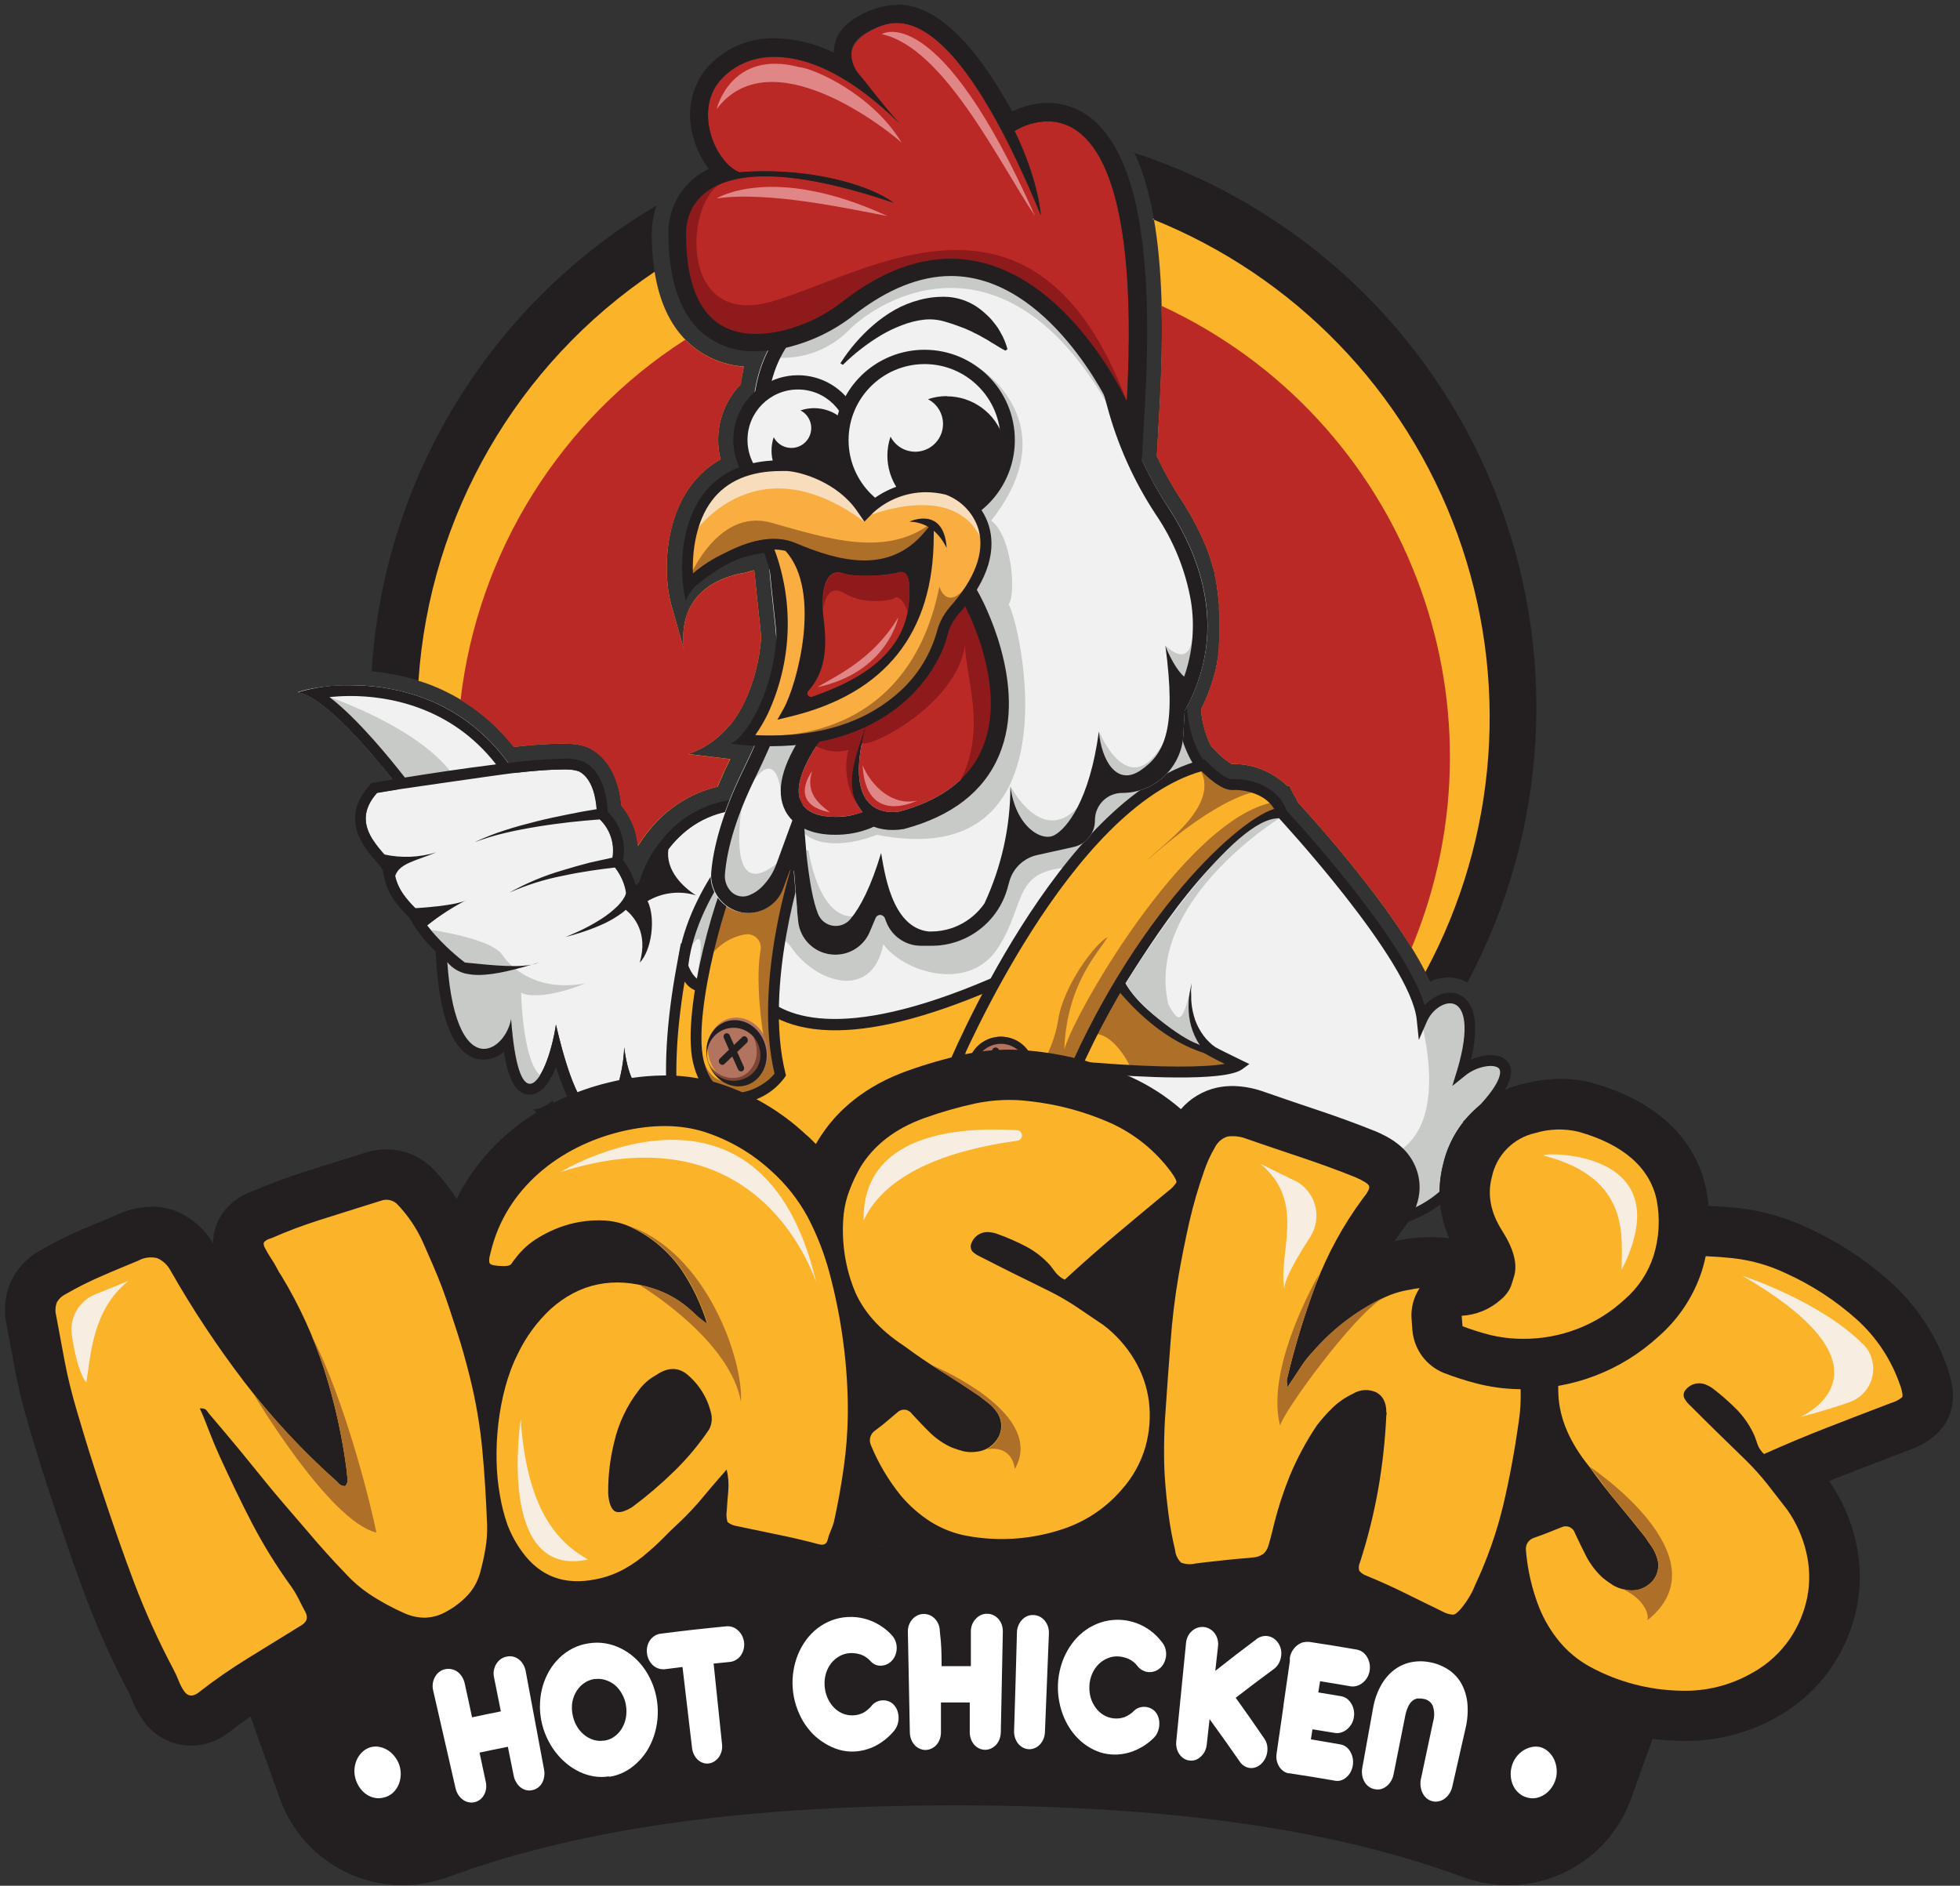 <?xml version="1.0" encoding="UTF-8"?>
<svg width="106px" height="102px" viewBox="0 0 106 102" version="1.1" xmlns="http://www.w3.org/2000/svg" xmlns:xlink="http://www.w3.org/1999/xlink">
    <rect x="0" y="0" width="106" height="102" fill="#333333" stroke="none"/>
    <title>Nash's Hot Chicken Main Logo</title>
    <g id="Home-Page" stroke="none" stroke-width="1" fill="transparent" fill-rule="evenodd">
        <g id="home-page" transform="translate(-849, -2862)">
            <polygon id="Rectangle" fill="transparent" points="0 2778 1440 2638 1440 3438 0 3578"></polygon>
            <g id="launch" transform="translate(142, 2816)" fill-rule="nonzero">
                <g id="brand-logos" transform="translate(690, 0)">
                    <g id="Nash's-Hot-Chicken-Main-Logo" transform="translate(17, 46)">
                        <g id="Icon" transform="translate(16.091, 0)">
                            <path d="M45.245,8.228 C46.544,10.996 46.988,15.404 46.634,21.802 L46.475,24.671 C46.842,25.46 47.265,26.222 47.741,26.951 L47.817,27.065 L47.842,27.106 L47.869,27.147 L47.924,27.232 L48.033,27.409 L48.046,27.431 L48.065,27.464 L48.101,27.521 C48.128,27.567 48.155,27.611 48.18,27.657 L48.205,27.698 L48.229,27.739 L48.275,27.821 L48.346,27.946 L48.374,27.993 L48.395,28.036 C48.414,28.064 48.432,28.094 48.447,28.124 L48.529,28.279 L48.548,28.317 L48.57,28.358 L48.611,28.435 C48.635,28.486 48.663,28.535 48.687,28.587 L48.709,28.628 L48.728,28.672 L48.772,28.754 L48.854,28.931 L48.87,28.966 L48.889,29.005 C48.889,29.029 48.911,29.054 48.925,29.078 C48.938,29.103 48.96,29.163 48.979,29.204 L49.001,29.253 L49.02,29.302 C49.036,29.337 49.055,29.375 49.069,29.411 L49.11,29.512 L49.129,29.558 L49.151,29.607 L49.208,29.749 C49.235,29.817 49.26,29.885 49.287,29.956 L49.287,29.986 L49.301,30.022 C49.309,30.046 49.318,30.07 49.328,30.093 C49.35,30.155 49.369,30.215 49.391,30.275 L49.405,30.319 L49.405,30.36 C49.405,30.387 49.426,30.417 49.435,30.445 C49.443,30.472 49.467,30.545 49.481,30.597 L49.497,30.649 L49.514,30.695 L49.546,30.802 L49.587,30.949 L49.587,31.001 L49.587,31.05 L49.62,31.165 C49.636,31.23 49.653,31.293 49.666,31.355 L49.666,31.399 L49.666,31.44 C49.672,31.471 49.679,31.502 49.688,31.533 L49.729,31.729 L49.729,31.773 L49.729,31.816 C49.737,31.847 49.743,31.878 49.748,31.909 L49.773,32.04 L49.773,32.092 L49.773,32.146 C49.773,32.193 49.789,32.239 49.795,32.288 C49.8,32.337 49.795,32.354 49.808,32.386 L49.808,32.43 L49.808,32.476 C49.808,32.542 49.827,32.607 49.835,32.673 C49.844,32.738 49.835,32.771 49.835,32.823 L49.835,32.877 L49.835,32.929 C49.835,32.973 49.835,33.016 49.849,33.063 L49.849,33.218 L49.849,33.275 L49.849,33.327 C49.849,33.371 49.849,33.412 49.849,33.455 C49.849,33.499 49.849,33.548 49.849,33.592 L49.849,33.704 C49.849,33.753 49.849,33.805 49.849,33.854 C49.849,33.903 49.849,33.944 49.849,33.987 L49.849,34.099 C49.849,34.151 49.849,34.203 49.849,34.257 C49.849,34.312 49.849,34.355 49.849,34.402 L49.849,34.516 C49.849,34.565 49.849,34.615 49.849,34.664 L49.833,34.833 L49.833,34.887 L49.833,34.942 C49.833,34.985 49.833,35.029 49.833,35.073 C49.833,35.157 49.808,35.242 49.795,35.324 L49.795,35.359 L49.795,35.395 C49.795,35.425 49.795,35.455 49.795,35.485 C49.775,35.585 49.756,35.684 49.735,35.793 L49.735,35.82 C49.731,35.847 49.725,35.873 49.718,35.899 C49.718,35.962 49.691,36.022 49.677,36.082 L49.677,36.139 L49.664,36.191 C49.664,36.235 49.645,36.275 49.634,36.316 C49.574,36.556 49.495,36.81 49.405,37.072 L49.405,37.091 C49.405,37.113 49.391,37.135 49.383,37.159 C49.353,37.241 49.323,37.323 49.29,37.405 L49.274,37.443 L49.26,37.484 C49.26,37.516 49.235,37.549 49.222,37.579 C49.115,37.852 48.993,38.125 48.862,38.378 C48.915,39.068 49.1,39.741 49.407,40.361 L49.65,40.604 C49.902,40.885 50.195,41.127 50.517,41.324 L50.656,41.324 C51.725,41.335 52.748,41.757 53.515,42.502 L53.64,42.502 L53.864,42.949 C53.954,43.089 54.033,43.235 54.098,43.388 C55.025,44.397 59.615,49.497 61.252,53.097 C61.564,52.953 61.903,52.877 62.247,52.874 C62.485,52.873 62.722,52.914 62.945,52.996 C63.056,53.037 63.163,53.089 63.265,53.149 C67.676,44.906 68.205,35.132 64.71,26.462 C61.215,17.791 54.055,11.116 45.161,8.236 L45.245,8.228 Z M23.223,39.395 C23.708,38.984 24.884,37.156 25.075,34.486 L25.05,34.214 C25.015,33.826 24.971,33.417 24.916,32.943 C24.854,32.362 24.783,31.71 24.715,30.96 L24.682,30.848 C24.535,30.886 24.387,30.93 24.237,30.979 C23.296,31.118 20.517,31.797 20.891,35.111 L20.22,32.746 C19.699,30.916 19.735,26.618 22.879,24.856 C22.513,23.404 22.926,21.866 23.97,20.793 C23.976,20.768 23.98,20.744 23.984,20.719 L23.984,20.684 L23.984,20.645 C23.984,20.607 23.984,20.572 24.005,20.534 L24.03,20.433 L24.03,20.397 L24.03,20.359 L24.057,20.25 C24.057,20.215 24.076,20.182 24.085,20.149 L24.085,20.111 L24.085,20.075 C24.085,20.04 24.104,20.005 24.115,19.966 C24.125,19.928 24.136,19.901 24.145,19.868 L24.145,19.833 L24.145,19.833 C22.96,19.754 21.843,19.248 21.003,18.409 C19.77,17.176 19.151,15.221 19.159,12.605 C19.162,12.098 19.248,11.594 19.413,11.114 C10.416,16.44 4.646,25.881 4.009,36.316 L4.009,36.316 L4.066,36.316 L4.44,36.36 L4.538,36.374 L4.555,36.374 L4.893,36.425 L4.999,36.445 C5.114,36.463 5.228,36.485 5.343,36.51 L5.485,36.54 L5.855,36.627 L5.956,36.655 L5.997,36.655 L6.27,36.734 L6.305,36.734 L6.425,36.769 C6.545,36.807 6.665,36.845 6.785,36.889 L6.965,36.952 L7.238,37.053 L7.486,37.156 L7.743,37.268 L7.936,37.361 C8.051,37.415 8.165,37.473 8.28,37.533 L8.438,37.617 L8.474,37.639 C8.547,37.677 8.618,37.718 8.689,37.762 L8.915,37.895 L9.218,38.092 C9.286,38.135 9.355,38.185 9.423,38.231 L9.633,38.384 C9.734,38.457 9.832,38.534 9.93,38.613 L10.135,38.779 C10.203,38.834 10.268,38.891 10.334,38.948 C10.399,39.005 10.535,39.128 10.634,39.221 C10.732,39.314 10.756,39.341 10.819,39.401 L10.819,39.415 L11.007,39.608 L11.225,39.84 C11.313,39.938 11.397,40.036 11.485,40.14 C11.572,40.244 11.599,40.282 11.656,40.353 L11.675,40.377 C12.538,40.274 13.406,40.214 14.275,40.197 C15.005,40.197 15.453,40.276 15.815,40.47 C17.095,41.155 17.416,42.676 17.49,43.549 C18.017,44.166 18.329,44.937 18.379,45.747 C18.571,45.437 18.785,45.14 19.017,44.858 C19.951,43.694 21.245,42.874 22.696,42.526 L22.724,42.466 L22.743,42.42 L22.77,42.36 L22.816,42.248 C22.857,42.155 22.901,42.057 22.947,41.962 L22.947,41.943 L22.969,41.891 L23.01,41.806 C23.078,41.654 23.152,41.501 23.228,41.348 L23.378,41.032 L23.22,41.015 L21.104,40.759 C21.918,40.499 22.649,40.029 23.223,39.395 Z M19.11,60.567 C18.772,60.57 18.438,60.498 18.131,60.357 C17.531,61.364 16.789,61.606 16.222,61.606 C15.071,61.606 14.313,60.671 13.795,59.531 C13.507,59.803 13.138,59.973 12.745,60.016 C15.353,62.753 18.433,64.998 21.837,66.644 C20.591,65.204 19.655,63.254 19.279,60.562 L19.11,60.567 Z" id="Shape" fill="#231F20"></path>
                            <path d="M46.312,11.842 C46.759,14.4 46.857,17.689 46.634,21.802 L46.475,24.671 C46.842,25.46 47.265,26.222 47.741,26.951 L47.817,27.065 L47.842,27.106 L47.869,27.147 L47.924,27.232 L48.033,27.409 L48.046,27.431 L48.065,27.464 L48.101,27.521 C48.128,27.567 48.155,27.611 48.18,27.657 L48.205,27.698 L48.229,27.739 L48.275,27.821 L48.346,27.946 L48.374,27.993 L48.395,28.036 C48.414,28.064 48.432,28.094 48.447,28.124 L48.529,28.279 L48.548,28.317 L48.57,28.358 L48.611,28.435 C48.635,28.486 48.663,28.535 48.687,28.587 L48.709,28.628 L48.728,28.672 L48.772,28.754 L48.854,28.931 L48.87,28.966 L48.889,29.005 C48.889,29.029 48.911,29.054 48.925,29.078 C48.938,29.103 48.96,29.163 48.979,29.204 L49.001,29.253 L49.02,29.302 C49.036,29.337 49.055,29.375 49.069,29.411 L49.11,29.512 L49.129,29.558 L49.151,29.607 L49.208,29.749 C49.235,29.817 49.26,29.885 49.287,29.956 L49.287,29.986 L49.301,30.022 C49.309,30.046 49.318,30.07 49.328,30.093 C49.35,30.155 49.369,30.215 49.391,30.275 L49.405,30.319 L49.405,30.36 C49.405,30.387 49.426,30.417 49.435,30.445 C49.443,30.472 49.467,30.545 49.481,30.597 L49.497,30.649 L49.514,30.695 L49.546,30.802 L49.587,30.949 L49.587,31.001 L49.587,31.05 L49.62,31.165 C49.636,31.23 49.653,31.293 49.666,31.355 L49.666,31.399 L49.666,31.44 C49.672,31.471 49.679,31.502 49.688,31.533 L49.729,31.729 L49.729,31.773 L49.729,31.816 C49.737,31.847 49.743,31.878 49.748,31.909 L49.773,32.04 L49.773,32.092 L49.773,32.146 C49.773,32.193 49.789,32.239 49.795,32.288 C49.8,32.337 49.795,32.354 49.808,32.386 L49.808,32.433 L49.808,32.476 C49.808,32.542 49.827,32.607 49.835,32.673 C49.844,32.738 49.835,32.771 49.835,32.823 L49.835,32.877 L49.835,32.929 C49.835,32.973 49.835,33.016 49.849,33.063 L49.849,33.218 L49.849,33.275 L49.849,33.327 C49.849,33.371 49.849,33.412 49.849,33.455 C49.849,33.499 49.849,33.548 49.849,33.592 L49.849,33.704 C49.849,33.753 49.849,33.805 49.849,33.854 C49.849,33.903 49.849,33.944 49.849,33.987 L49.849,34.099 C49.849,34.151 49.849,34.203 49.849,34.257 C49.849,34.312 49.849,34.355 49.849,34.402 L49.849,34.516 C49.849,34.565 49.849,34.615 49.849,34.664 L49.833,34.833 L49.833,34.887 L49.833,34.942 C49.833,34.985 49.833,35.029 49.833,35.073 C49.833,35.157 49.808,35.242 49.795,35.324 L49.795,35.359 L49.795,35.395 C49.795,35.425 49.795,35.455 49.795,35.485 C49.775,35.585 49.756,35.684 49.735,35.793 L49.735,35.82 C49.731,35.847 49.725,35.873 49.718,35.899 C49.718,35.962 49.691,36.022 49.677,36.082 L49.677,36.139 L49.664,36.191 C49.664,36.235 49.645,36.275 49.634,36.316 C49.574,36.556 49.495,36.81 49.405,37.072 L49.405,37.091 C49.405,37.113 49.391,37.135 49.383,37.159 C49.353,37.241 49.323,37.323 49.29,37.405 L49.274,37.443 L49.26,37.484 C49.26,37.516 49.235,37.549 49.222,37.579 C49.115,37.852 48.993,38.125 48.862,38.378 C48.915,39.068 49.1,39.741 49.407,40.361 L49.65,40.604 C49.902,40.885 50.195,41.127 50.517,41.324 L50.656,41.324 C51.725,41.335 52.748,41.757 53.515,42.502 L53.64,42.502 L53.864,42.949 C53.954,43.089 54.033,43.235 54.098,43.388 C54.979,44.351 59.185,49.02 60.998,52.574 C64.923,45.291 65.554,36.68 62.733,28.904 C59.913,21.127 53.908,14.923 46.227,11.85 L46.312,11.842 Z M23.223,39.387 C23.708,38.975 24.884,37.148 25.075,34.478 L25.05,34.205 C25.015,33.818 24.971,33.409 24.916,32.935 C24.854,32.354 24.783,31.702 24.715,30.952 L24.682,30.84 C24.535,30.878 24.387,30.922 24.237,30.971 C23.296,31.11 20.517,31.789 20.891,35.103 L20.22,32.738 C19.699,30.908 19.735,26.61 22.879,24.848 C22.513,23.396 22.926,21.858 23.97,20.785 C23.976,20.76 23.98,20.736 23.984,20.711 L23.984,20.675 L23.984,20.637 C23.984,20.599 23.984,20.564 24.005,20.525 L24.03,20.425 L24.03,20.389 L24.03,20.351 L24.057,20.242 C24.057,20.206 24.076,20.174 24.085,20.141 L24.085,20.103 L24.085,20.067 C24.085,20.032 24.104,19.996 24.115,19.958 C24.125,19.92 24.136,19.893 24.145,19.86 L24.145,19.825 L24.145,19.825 C22.96,19.746 21.843,19.24 21.003,18.401 C20.127,17.523 19.563,16.282 19.312,14.7 C11.859,19.699 7.142,27.869 6.54,36.824 C6.627,36.851 6.715,36.878 6.813,36.911 L6.993,36.974 L7.265,37.075 L7.514,37.178 L7.77,37.29 L7.964,37.383 C8.078,37.437 8.193,37.495 8.307,37.555 L8.465,37.639 L8.501,37.661 C8.575,37.699 8.645,37.74 8.716,37.784 L8.943,37.917 L9.245,38.114 C9.314,38.157 9.382,38.206 9.45,38.253 L9.66,38.405 C9.761,38.479 9.859,38.555 9.957,38.635 L10.162,38.801 C10.23,38.855 10.295,38.913 10.361,38.97 C10.426,39.027 10.563,39.15 10.661,39.243 C10.759,39.335 10.784,39.363 10.846,39.423 L10.846,39.436 L11.035,39.63 L11.253,39.862 C11.34,39.96 11.425,40.058 11.512,40.162 C11.599,40.265 11.626,40.304 11.684,40.375 L11.703,40.399 C12.566,40.296 13.433,40.235 14.302,40.219 C15.033,40.219 15.48,40.298 15.843,40.492 C17.122,41.176 17.444,42.698 17.517,43.571 C18.044,44.188 18.357,44.959 18.406,45.769 C18.599,45.459 18.812,45.162 19.045,44.88 C19.978,43.716 21.272,42.895 22.724,42.548 L22.751,42.488 L22.77,42.442 L22.797,42.382 L22.844,42.27 C22.885,42.177 22.928,42.079 22.975,41.984 L22.975,41.965 L22.996,41.913 L23.037,41.828 C23.105,41.675 23.179,41.523 23.255,41.37 L23.405,41.054 L23.247,41.037 L21.131,40.781 C21.938,40.511 22.659,40.033 23.223,39.395 L23.223,39.387 Z M19.11,60.559 C18.772,60.562 18.438,60.49 18.131,60.349 C17.918,60.729 17.618,61.052 17.255,61.293 C18.099,61.977 18.979,62.615 19.893,63.202 C19.6,62.341 19.393,61.453 19.274,60.551 L19.11,60.559 Z" id="Shape" fill="#FBB329"></path>
                            <path d="M46.729,16.544 C46.767,18.123 46.729,19.868 46.628,21.802 L46.47,24.671 C46.836,25.46 47.259,26.222 47.735,26.951 L47.812,27.065 L47.836,27.106 L47.864,27.147 L47.918,27.232 L48.027,27.409 L48.041,27.431 L48.06,27.464 L48.095,27.521 C48.123,27.567 48.15,27.611 48.175,27.657 L48.199,27.698 L48.224,27.739 L48.27,27.821 L48.341,27.946 L48.368,27.993 L48.39,28.036 C48.409,28.064 48.426,28.094 48.442,28.124 L48.524,28.279 L48.543,28.317 L48.565,28.358 L48.605,28.435 C48.63,28.486 48.657,28.535 48.682,28.587 L48.704,28.628 L48.723,28.672 L48.766,28.754 L48.848,28.931 L48.865,28.966 L48.884,29.005 C48.884,29.029 48.905,29.054 48.919,29.078 C48.933,29.103 48.955,29.163 48.974,29.204 L48.995,29.253 L49.015,29.302 C49.031,29.337 49.05,29.375 49.064,29.411 L49.105,29.512 L49.124,29.558 L49.145,29.607 L49.203,29.749 C49.23,29.817 49.255,29.885 49.282,29.956 L49.282,29.986 L49.295,30.022 C49.303,30.046 49.312,30.07 49.323,30.093 C49.345,30.155 49.364,30.215 49.385,30.275 L49.399,30.319 L49.399,30.36 C49.399,30.387 49.421,30.417 49.429,30.445 C49.437,30.472 49.462,30.545 49.475,30.597 L49.492,30.649 L49.508,30.695 L49.541,30.802 L49.582,30.949 L49.582,31.001 L49.582,31.05 L49.615,31.165 C49.631,31.23 49.647,31.293 49.661,31.355 L49.661,31.399 L49.661,31.44 C49.667,31.471 49.674,31.502 49.683,31.533 L49.724,31.729 L49.724,31.773 L49.724,31.816 C49.732,31.847 49.738,31.878 49.743,31.909 L49.767,32.04 L49.767,32.092 L49.767,32.146 C49.767,32.193 49.784,32.239 49.789,32.288 C49.795,32.337 49.789,32.354 49.803,32.386 L49.803,32.433 L49.803,32.476 C49.803,32.542 49.822,32.607 49.83,32.673 C49.838,32.738 49.83,32.771 49.83,32.823 L49.83,32.877 L49.83,32.929 C49.83,32.973 49.83,33.016 49.844,33.063 L49.844,33.218 L49.844,33.275 L49.844,33.327 C49.844,33.371 49.844,33.412 49.844,33.455 C49.844,33.499 49.844,33.548 49.844,33.592 L49.844,33.704 C49.844,33.753 49.844,33.805 49.844,33.854 C49.844,33.903 49.844,33.944 49.844,33.987 L49.844,34.099 C49.844,34.151 49.844,34.203 49.844,34.257 C49.844,34.312 49.844,34.355 49.844,34.402 L49.844,34.516 C49.844,34.565 49.844,34.615 49.844,34.664 L49.827,34.833 L49.827,34.887 L49.827,34.942 C49.827,34.985 49.827,35.029 49.827,35.073 C49.827,35.157 49.803,35.242 49.789,35.324 L49.789,35.359 L49.789,35.395 C49.789,35.425 49.789,35.455 49.789,35.485 C49.77,35.585 49.751,35.684 49.729,35.793 L49.729,35.82 C49.725,35.847 49.72,35.873 49.713,35.899 C49.713,35.962 49.685,36.022 49.672,36.082 L49.672,36.139 L49.658,36.191 C49.658,36.235 49.639,36.275 49.628,36.316 C49.568,36.556 49.489,36.81 49.399,37.072 L49.399,37.091 C49.399,37.113 49.385,37.135 49.377,37.159 C49.347,37.241 49.317,37.323 49.285,37.405 L49.268,37.443 L49.255,37.484 C49.255,37.516 49.23,37.549 49.216,37.579 C49.11,37.852 48.987,38.125 48.856,38.378 C48.91,39.068 49.095,39.741 49.402,40.361 L49.645,40.604 C49.897,40.885 50.189,41.127 50.512,41.324 L50.651,41.324 C51.72,41.335 52.743,41.757 53.509,42.502 L53.635,42.502 L53.858,42.949 C53.949,43.089 54.027,43.235 54.093,43.388 C54.87,44.234 58.225,47.959 60.254,51.262 C65.803,37.935 59.831,22.605 46.729,16.544 L46.729,16.544 Z M19.11,60.567 C18.772,60.57 18.438,60.498 18.131,60.357 C18.001,60.58 17.844,60.786 17.665,60.971 C18.319,61.555 19,62.105 19.707,62.624 C19.514,61.947 19.369,61.258 19.274,60.562 L19.11,60.567 Z M23.223,39.395 C23.708,38.984 24.884,37.156 25.075,34.486 L25.05,34.214 C25.015,33.826 24.971,33.417 24.916,32.943 C24.854,32.362 24.783,31.71 24.715,30.96 L24.682,30.848 C24.535,30.886 24.387,30.93 24.237,30.979 C23.296,31.118 20.517,31.797 20.891,35.111 L20.22,32.746 C19.699,30.916 19.735,26.618 22.879,24.856 C22.513,23.404 22.926,21.866 23.97,20.793 C23.976,20.768 23.98,20.744 23.984,20.719 L23.984,20.684 L23.984,20.645 C23.984,20.607 23.984,20.572 24.005,20.534 L24.03,20.433 L24.03,20.397 L24.03,20.359 L24.057,20.25 C24.057,20.215 24.076,20.182 24.085,20.149 L24.085,20.111 L24.085,20.075 C24.085,20.04 24.104,20.005 24.115,19.966 C24.125,19.928 24.136,19.901 24.145,19.868 L24.145,19.833 L24.145,19.833 C22.96,19.754 21.843,19.248 21.003,18.409 L20.97,18.374 C14.205,22.722 9.745,29.874 8.817,37.863 L8.924,37.925 L9.226,38.122 C9.295,38.165 9.363,38.215 9.431,38.261 L9.641,38.414 C9.742,38.487 9.84,38.564 9.938,38.643 L10.143,38.809 C10.211,38.864 10.276,38.921 10.342,38.978 C10.407,39.035 10.544,39.158 10.642,39.251 C10.74,39.344 10.765,39.371 10.827,39.431 L10.827,39.445 L11.015,39.638 L11.234,39.87 C11.321,39.968 11.405,40.066 11.493,40.17 C11.58,40.274 11.607,40.312 11.665,40.383 L11.684,40.407 C12.546,40.304 13.414,40.244 14.283,40.227 C15.014,40.227 15.461,40.306 15.824,40.5 C17.103,41.185 17.425,42.706 17.498,43.579 C18.025,44.196 18.337,44.967 18.387,45.777 C18.58,45.467 18.793,45.17 19.025,44.888 C19.959,43.724 21.253,42.904 22.705,42.556 L22.732,42.496 L22.751,42.45 L22.778,42.39 L22.825,42.278 C22.865,42.185 22.909,42.087 22.955,41.992 L22.955,41.973 L22.977,41.921 L23.018,41.836 C23.086,41.684 23.16,41.531 23.236,41.378 L23.386,41.062 L23.228,41.045 L21.112,40.789 C21.926,40.52 22.655,40.039 23.223,39.395 Z" id="Shape" fill="#BA2926"></path>
                            <g id="Chicken_Icon">
                                <g id="Wings_2" transform="translate(0, 36.818)">
                                    <path d="M23.782,6.995 C20.509,7.241 18.965,10.65 19.034,11.266 C18.725,11.231 18.281,12.292 17.632,12.224 C18.008,11.643 17.667,10.65 16.983,9.865 C17.254,8.949 16.943,7.96 16.197,7.364 C16.197,7.364 16.265,5.455 15.24,4.909 C14.885,4.721 13.467,4.8 11.765,4.988 C7.947,-0.946 1.165,0.194 0.003,0.625 C1.786,0.856 5.542,5.858 5.542,5.858 L5.542,5.858 L4.306,6.063 C2.566,8.01 5.059,9.409 5.195,10.129 C5.332,10.849 5.4,11.392 6.559,12.485 C6.799,13.271 8.678,15.15 9.976,15.862 C9.28,16.005 8.56,15.759 8.097,15.218 C8.542,21.709 11.206,20.127 11.547,18.295 C11.992,24.295 13.563,21.335 13.975,18.6 C15.922,27.005 17.596,22.257 17.665,19.83 C18.415,25.743 22.347,19.353 22.347,19.353 C22.347,19.353 25.252,6.963 23.782,6.995 Z" id="Path" fill="#F1F1F2"></path>
                                    <path d="M7.184,13.475 C7.184,13.475 10.456,13.931 11.065,14.82 C11.673,15.709 13.115,16.825 15.573,16.369 C13.865,17.075 12.505,17.144 12.093,16.868 C12.093,17.348 12.286,21.998 13.729,21.45 C13.497,21.815 11.425,22.814 11.381,19.669 C11.157,20.084 7.751,21.101 8.146,15.851 C7.731,15.101 7.408,14.303 7.184,13.475 L7.184,13.475 Z" id="Path" fill="#C7CAC6"></path>
                                    <path d="M1.729,0.886 C1.729,0.886 6.78,2.594 8.512,5.25 C7.282,5.351 5.896,5.602 5.896,5.602 C5.896,5.602 5.588,4.535 1.729,0.886 Z" id="Path" fill="#C7CAC6"></path>
                                    <path d="M24.442,6.739 C24.287,6.534 24.044,6.414 23.787,6.415 L23.738,6.415 C22.16,6.556 20.71,7.341 19.729,8.585 C19.156,9.255 18.732,10.04 18.488,10.887 C18.417,10.945 18.351,11.008 18.289,11.075 C18.153,10.58 17.92,10.117 17.605,9.712 C17.782,8.756 17.47,7.774 16.773,7.096 C16.751,6.453 16.582,4.969 15.51,4.399 C15.144,4.251 14.749,4.19 14.356,4.222 C13.364,4.246 12.374,4.322 11.389,4.448 C8.894,1.02 5.354,0.248 2.847,0.248 C1.884,0.227 0.923,0.358 -5.68434189e-14,0.635 C1.429,0.821 4.115,4.058 5.133,5.345 L4.205,5.501 L4.006,5.536 L3.873,5.686 C2.264,7.481 3.6,9.035 4.249,9.777 C4.388,9.927 4.514,10.089 4.625,10.26 L4.625,10.32 C4.759,11.026 4.885,11.684 6.052,12.824 C6.417,13.503 6.895,14.115 7.465,14.635 L7.508,15.267 C7.803,19.59 9.063,20.498 10.066,20.498 C10.468,20.492 10.854,20.344 11.157,20.081 C11.43,21.698 11.853,22.388 12.559,22.388 C13.205,22.388 13.666,21.695 13.98,20.899 C14.645,23.026 15.344,23.967 16.211,23.967 C16.985,23.967 17.504,23.171 17.82,22.227 C18.1,22.665 18.585,22.93 19.105,22.928 C20.741,22.928 22.505,20.201 22.841,19.655 L22.89,19.574 L22.912,19.481 C22.912,19.454 23.566,16.669 24.093,13.773 C25.2,7.694 24.687,7.05 24.442,6.739 Z M1.729,0.886 C2.065,0.854 2.444,0.829 2.864,0.829 C4.789,0.829 8.25,1.334 10.737,4.527 C8.978,4.743 7.096,5.032 5.806,5.239 C5.078,4.309 3.308,2.103 1.729,0.886 Z M22.364,19.364 C22.364,19.364 20.512,22.35 19.11,22.35 C18.461,22.35 17.905,21.712 17.667,19.841 C17.626,21.232 17.059,23.386 16.216,23.386 C15.589,23.386 14.806,22.195 13.977,18.608 C13.743,20.168 13.129,21.805 12.565,21.805 C12.139,21.805 11.746,20.88 11.55,18.3 C11.397,19.135 10.765,19.915 10.08,19.915 C9.262,19.915 8.343,18.777 8.1,15.224 C8.371,15.556 8.751,15.782 9.172,15.862 L9.196,15.862 C9.295,15.882 9.396,15.897 9.496,15.905 C10.315,15.979 11.446,15.72 12.668,15.36 C11.643,15.567 9.761,15.3 9.049,15.245 C8.292,14.662 7.606,13.991 7.006,13.246 C7.695,12.695 8.439,12.217 9.226,11.82 C8.681,12.188 6.365,12.305 6.365,12.305 C5.615,11.558 5.403,11.075 5.275,10.585 C5.482,9.881 6.395,9.75 7.508,9.284 C6.59,9.565 5.615,9.605 4.677,9.398 C4.001,8.613 3.041,7.489 4.295,6.074 L5.531,5.869 C5.561,5.869 10.677,5.116 11.735,4.991 C12.794,4.865 13.696,4.803 14.348,4.803 C14.646,4.78 14.946,4.817 15.229,4.912 C15.955,5.299 16.132,6.363 16.173,6.952 C15.668,7.031 15.169,7.121 14.667,7.225 C14.086,7.339 13.503,7.465 12.927,7.609 C12.352,7.754 11.776,7.906 11.212,8.092 C10.647,8.271 10.095,8.489 9.559,8.744 C10.111,8.535 10.677,8.364 11.253,8.231 C11.825,8.095 12.404,7.988 12.985,7.893 C13.565,7.797 14.152,7.721 14.735,7.653 C15.281,7.593 15.813,7.544 16.347,7.505 C16.901,8.04 17.156,8.813 17.029,9.573 C16.612,9.66 16.211,9.755 15.791,9.845 C15.289,9.974 14.79,10.118 14.299,10.268 C13.308,10.558 12.354,10.959 11.455,11.465 C12.389,11.05 13.368,10.742 14.373,10.549 C14.872,10.44 15.374,10.353 15.878,10.276 C16.306,10.211 16.74,10.154 17.168,10.107 C17.475,10.499 17.679,10.961 17.763,11.452 L17.763,11.452 C17.763,11.452 17.763,11.49 17.763,11.506 C17.753,11.54 17.741,11.573 17.727,11.605 C17.715,11.641 17.699,11.676 17.678,11.708 C17.661,11.744 17.641,11.777 17.618,11.809 C17.525,11.951 17.417,12.083 17.296,12.202 C17.04,12.451 16.76,12.674 16.459,12.867 C16.15,13.067 15.831,13.249 15.502,13.413 C15.172,13.579 14.834,13.724 14.493,13.868 C14.847,13.77 15.207,13.669 15.559,13.546 C15.913,13.426 16.261,13.286 16.601,13.129 C16.948,12.964 17.277,12.766 17.585,12.537 L17.752,12.395 C18.145,12.712 18.987,13.612 18.507,15.251 C19.137,14.602 19.394,12.878 18.933,11.921 C19.723,11.454 20.674,11.342 21.551,11.613 C20.825,11.149 19.898,10.249 20.056,9.12 C20.939,7.913 22.296,7.141 23.785,7.001 L23.785,7.001 C25.244,6.995 22.35,19.364 22.35,19.364 L22.364,19.364 Z M12.682,15.36 C12.808,15.336 12.93,15.298 13.047,15.245 L12.682,15.36 Z" id="Shape" fill="#231F20"></path>
                                </g>
                                <g id="Body" transform="translate(19.909, 37.091)">
                                    <path d="M27.911,0.938 C27.911,0.938 27.818,5.253 31.827,6.346 C34.047,7.685 36.657,21.562 36.657,21.562 L28.98,25.754 L14.22,26.209 C14.22,26.209 -0.605,30.199 0.897,16.096 C0.783,11.905 4.636,7.895 4.636,7.895 C4.636,7.895 23.255,-2.105 27.911,0.938 Z" id="Path" fill="#F1F1F2"></path>
                                    <path d="M1.729,15.597 C1.729,15.597 5.457,12.199 6.791,14.149 C8.125,16.099 11.179,17.051 11.771,13.977 C12.818,15.458 16.38,16.645 17.97,14.182 C19.56,11.719 18.695,9.946 22.02,9.818 C25.345,9.69 29.711,7.481 29.741,6.401 C29.771,5.321 29.035,4.306 29.035,4.306 L28.006,2.335 L23.433,1.664 L13.887,6.611 L7.456,6.982 C7.456,6.982 2.392,9.674 1.642,12.385 L0.892,15.093 C0.892,15.093 2.397,11.637 1.729,15.597 Z" id="Path" fill="#C7CAC6"></path>
                                    <path d="M9.867,27.03 C7.685,27.03 5.097,26.599 3.185,24.963 C1.039,23.13 0.169,20.144 0.6,16.083 C0.502,11.828 4.265,7.863 4.418,7.694 L4.451,7.661 L4.492,7.639 C5.255,7.227 23.31,-2.405 28.053,0.695 L28.186,0.783 L28.186,0.944 C28.186,1.11 28.154,5.048 31.89,6.068 L31.931,6.068 L31.964,6.09 C34.23,7.454 36.66,20.067 36.93,21.499 L36.968,21.706 L29.043,26.032 L28.975,26.032 L14.247,26.487 C12.814,26.841 11.344,27.023 9.867,27.03 L9.867,27.03 Z M4.814,8.13 C4.456,8.517 1.083,12.259 1.184,16.077 L1.184,16.115 C0.772,19.983 1.574,22.808 3.567,24.51 C7.309,27.709 14.073,25.936 14.141,25.917 L14.206,25.917 L28.898,25.465 L36.33,21.409 C35.575,17.463 33.401,7.74 31.694,6.616 C28.02,5.588 27.644,1.939 27.603,1.102 C23.065,-1.489 5.79,7.623 4.814,8.13 L4.814,8.13 Z" id="Shape" fill="#231F20"></path>
                                    <path d="M3.657,13.59 C3.657,13.59 3.259,24.251 22.8,13.59 C23.689,15.025 28.129,22.996 35.782,18.635 C35.236,23.294 23.763,34.705 9.104,32.313 C4.418,31.083 -1.615,28.495 0.889,15.093 C1.413,16.735 3.093,17.075 3.657,13.59 Z" id="Path" fill="#FBB329"></path>
                                    <path d="M0.303,22.2 C0.303,22.2 2.681,37.661 24.404,25.604 C27.265,24.477 25.034,18.559 23.04,18.832 C23.528,17.285 24.862,16.105 24.862,16.105 C24.862,16.105 27.202,20.108 31.555,20.468 C32.084,22.923 28.265,30.545 17.965,32.16 C15.878,32.785 0.341,34.601 0.303,22.2 Z" id="Path" fill="#AE6F29"></path>
                                    <path d="M13.159,32.935 C11.789,32.933 10.421,32.821 9.068,32.599 L9.041,32.599 C3.521,31.151 -1.795,27.93 0.616,15.046 L0.826,13.912 L1.178,15.003 C1.375,15.622 1.751,16.025 2.111,15.995 C2.539,15.963 3.098,15.3 3.382,13.541 L3.957,13.598 C3.957,13.623 3.9,16.006 5.924,17.255 C7.947,18.505 12.537,18.862 22.672,13.334 L22.915,13.2 L23.187,13.625 C26.733,19.473 30.938,21.071 35.662,18.379 L36.161,18.106 L36.093,18.676 C35.82,21.041 33.136,24.507 29.427,27.303 C26.419,29.55 20.675,32.935 13.159,32.935 Z M9.164,32.029 C18.469,33.54 25.623,29.422 29.056,26.831 C32.768,24.033 34.844,21.052 35.375,19.195 C31.934,20.926 27.117,21.224 22.696,13.988 C14.487,18.431 8.735,19.699 5.602,17.757 C4.621,17.149 3.903,16.197 3.586,15.087 C3.142,16.301 2.528,16.557 2.144,16.587 C1.695,16.599 1.273,16.378 1.025,16.004 C-0.916,27.663 3.772,30.611 9.164,32.029 L9.164,32.029 Z" id="Shape" fill="#231F20"></path>
                                    <path d="M15.338,21.112 C15.338,21.112 21.387,6.303 29.04,4.298 C29.452,4.707 30.18,5.389 30.676,5.345 C31.173,5.302 32.858,5.528 33.319,6.895 C32.179,6.622 25.301,12.229 21.155,23.114 C19.931,24.477 15.87,24.706 15.338,21.112 Z" id="Path" fill="#FBB129"></path>
                                    <path d="M7.197,9.491 C7.197,9.491 4.966,16.118 6.196,21.038 C5.512,22.129 2.506,23.566 1.754,20.285 C1.14,17.485 3.147,10.653 3.987,9.491 C4.827,8.329 7.634,9.199 7.634,9.199" id="Path" fill="#FBB129"></path>
                                    <path d="M16.105,19.396 C16.105,19.396 16.672,22.355 18.131,22.312 C19.59,22.268 20.956,19.895 21.229,18.074 C21.502,16.252 23.209,13.955 23.894,13.604 C23.416,14.422 21.687,16.126 21.559,19.672 C22.186,17.49 28.59,6.491 33.325,6.248 C33.597,6.794 33.325,6.895 33.325,6.895 C33.325,6.895 30.837,6.895 26.032,13.825 C24.615,16.055 23.32,18.36 22.151,20.73 C22.151,20.73 19.516,20.335 19.658,23.943 C18.974,24.044 13.645,24.076 16.105,19.396 Z" id="Path" fill="#AE6F29"></path>
                                    <path d="M31.912,5.735 C31.912,5.735 30.003,5.913 26.032,9.455 C26.809,8.624 29.921,6.567 28.955,4.623 C29.951,5.073 31.912,5.735 31.912,5.735 Z" id="Path" fill="#AE6F29"></path>
                                    <path d="M6.237,13.184 L6.957,9.046 C6.957,9.046 5.787,11.026 4.868,11.774 C3.949,12.521 3.177,11.329 3.177,11.329 C2.752,12.564 2.404,13.825 2.135,15.104 C2.547,14.227 3.362,13.609 4.317,13.448 C4.547,13.415 4.779,13.494 4.941,13.661 C5.103,13.828 5.175,14.062 5.135,14.291 C4.925,15.488 5.029,17.329 5.294,18.949 C5.635,21.033 5.054,21.374 4.274,21.404 C4.819,20.515 4.819,18.949 4.533,18.063 C4.805,19.025 4.405,21.436 3.278,21.404 C2.152,21.371 1.915,19.827 1.915,19.827 C2.343,24 5.7,21.676 6.18,21.027 C5.291,17.755 6.259,13.192 6.259,13.192 L6.237,13.184 Z" id="Path" fill="#AE6F29"></path>
                                    <path d="M18.69,24.322 C18.286,24.324 17.883,24.267 17.495,24.153 C16.145,23.744 15.278,22.68 15.041,21.153 L15.041,21.074 L15.071,21 C15.319,20.392 21.262,6.035 28.966,4.017 L29.13,3.974 L29.247,4.091 C30.117,4.964 30.502,5.07 30.655,5.056 C31.375,4.991 33.109,5.329 33.597,6.802 L33.764,7.298 L33.256,7.175 C32.438,6.985 25.647,12.153 21.431,23.217 L21.412,23.269 L21.376,23.31 C20.798,23.951 19.745,24.322 18.69,24.322 Z M15.638,21.147 C15.911,22.743 16.882,23.359 17.662,23.602 C18.933,23.986 20.318,23.572 20.91,22.964 C24.671,13.126 30.758,7.317 32.91,6.663 C32.345,5.714 31.001,5.615 30.728,5.64 C30.284,5.681 29.741,5.367 28.977,4.628 C21.875,6.652 16.11,20.026 15.638,21.147 Z" id="Shape" fill="#231F20"></path>
                                    <path d="M3.799,22.604 C3.668,22.604 3.538,22.593 3.409,22.571 C2.73,22.456 1.844,21.979 1.473,20.351 C0.835,17.446 2.85,10.568 3.753,9.319 C4.688,8.026 7.413,8.828 7.718,8.924 C7.847,8.986 7.91,9.134 7.867,9.27 C7.824,9.407 7.688,9.492 7.546,9.469 L7.486,9.45 C7.49,9.492 7.485,9.535 7.473,9.575 C7.451,9.641 5.291,16.181 6.477,20.959 L6.507,21.079 L6.442,21.183 C5.823,22.034 4.85,22.557 3.799,22.604 L3.799,22.604 Z M5.635,9.175 C5.04,9.175 4.489,9.295 4.225,9.66 C3.406,10.792 1.456,17.569 2.043,20.225 C2.285,21.278 2.779,21.875 3.51,21.998 C4.421,22.151 5.476,21.524 5.888,20.981 C4.721,16.053 6.837,9.668 6.927,9.398 C6.935,9.373 6.947,9.349 6.963,9.327 C6.526,9.232 6.081,9.181 5.635,9.175 Z" id="Shape" fill="#231F20"></path>
                                </g>
                                <g id="Chicken_Head" transform="translate(19.909, 0)">
                                    <g id="Whites" transform="translate(2.182, 13.364)" fill="#F1F1F2">
                                        <path d="M9.911,1.009 C11.929,0.15 19.609,-2.321 22.44,8.373 C22.973,10.384 23.828,12.296 24.971,14.035 C26.834,16.871 28.244,20.883 25.885,25.085 C25.868,25.459 25.844,25.92 25.814,26.405 C25.711,28.159 24.259,29.528 22.503,29.528 L22.503,29.528 C21.692,29.528 21.034,30.185 21.033,30.995 L21.033,31.015 C21.033,31.702 20.556,32.298 19.885,32.449 L17.905,32.888 C17.181,33.049 16.604,33.595 16.405,34.309 L16.301,34.685 C15.787,36.521 14.116,37.791 12.21,37.795 L11.624,37.795 C10.793,37.795 10.048,37.284 9.747,36.51 L9.425,35.678 L8.85,37.042 C8.537,37.789 7.806,38.275 6.995,38.275 L6.976,38.275 C5.929,38.274 5.057,37.47 4.972,36.425 L4.699,33.218 L4.154,34.699 C3.863,35.492 3.108,36.019 2.264,36.019 L2.264,36.019 C1.703,36.02 1.167,35.787 0.786,35.376 C0.405,34.964 0.213,34.413 0.256,33.854 C0.36,32.61 0.775,30.802 1.961,28.366 C4.557,23.037 3.87,22.625 3.395,17.092 C2.929,11.689 -0.15,4.533 8.73,1.459 C9.128,1.323 9.521,1.173 9.911,1.009 Z" id="Path"></path>
                                    </g>
                                    <path d="M28.525,33.805 C28.552,36.532 27.035,34.912 27.035,34.912 C27.035,34.912 27.72,36.221 27.581,38.692 C25.44,44.476 23.435,39.559 23.435,39.559 C23.435,44.795 27.033,41.468 27.172,40.833 C27.311,40.197 28.263,37.445 28.263,37.445 C28.263,37.445 28.86,34.784 28.525,33.805 Z M18.551,32.684 C18.96,32.138 18.736,29.005 17.605,28.159 C21.758,22.917 16.964,19.89 17.024,19.977 C19.653,23.545 17.948,25.977 16.786,26.956 C17.605,29.059 16.958,31.32 16.342,32.095 C17.299,32.88 17.847,36.057 17.978,38.76 C17.255,44.127 12.758,44.264 12.758,44.264 L11.255,43.95 C11.255,43.95 9.99,44.531 9.878,44.643 C9.766,44.755 7.257,44.155 7.151,44.607 C7.729,45.807 9.581,45.865 11.427,45.153 C22.315,47.307 19.167,33.685 18.551,32.692 L18.551,32.684 Z M18.655,42.518 C19.11,47.973 22.745,44.752 22.268,43.685 C20.302,45.753 18.655,42.532 18.655,42.532 L18.655,42.518 Z M7.729,46.015 C7.729,46.015 7.233,45.761 6.025,46.696 C2.88,49.211 4.298,42.526 4.298,42.526 C4.298,42.526 4.361,41.457 3.131,45.556 C1.901,49.655 5.313,48.769 5.659,48.425 C6.515,46.516 7.208,46.582 7.208,46.328 C7.56,52.737 10.17,50.613 11.332,49.11 C8.452,51.09 7.729,46.015 7.729,46.015 Z" id="Shape" fill="#C7CAC6"></path>
                                    <path d="M6.229,42.826 C6.229,42.826 6.014,40.317 4.636,42.401 C4.715,40.705 5.182,40.058 5.182,40.058 L7.857,39.916 L6.229,42.826 Z" id="Path" fill="#C7CAC6"></path>
                                    <path d="M5.725,19.317 C7.253,19.505 8.784,18.98 9.875,17.894 C11.662,16.064 18.248,12.267 23.804,21.712 C24.076,20.397 20.91,13.882 13.985,14.746 C12.379,15.093 10.35,16.424 9.183,17.201 C8.015,17.978 6.188,18.292 5.725,19.317 Z" id="Path" fill="#C7CAC6"></path>
                                    <g id="Head" transform="translate(2.455, 13.364)" fill="#231F20">
                                        <path d="M24.695,14.037 C23.543,12.266 22.679,10.323 22.137,8.28 C20.356,1.661 16.702,0.142 13.721,0.142 L13.721,0.916 L13.721,0.916 C17.479,0.916 20.067,3.491 21.412,8.569 C21.967,10.661 22.857,12.649 24.046,14.457 C25.012,15.873 25.663,17.479 25.955,19.167 C26.172,20.533 26.046,21.932 25.587,23.236 C25.197,22.915 24.769,22.105 24.57,21.556 C25.165,26.021 24.57,27.387 23.239,28.298 C21.908,29.209 21.109,27.706 20.973,26.204 C20.471,29.937 19.241,31.454 18.559,31.816 C17.877,32.179 16.462,31.35 16.189,29.163 C16.189,31.353 15.709,33.518 14.785,35.504 C14.436,36.009 13.961,36.415 13.407,36.679 C13.342,36.709 13.279,36.739 13.216,36.764 L13.091,36.813 L13.004,36.843 C12.652,36.96 12.284,37.02 11.913,37.02 L11.755,37.02 C9.731,36.788 9.371,33.704 9.196,32.774 C8.651,34.601 8.075,35.697 7.544,36.341 C7.313,36.625 6.948,36.765 6.586,36.709 C6.224,36.653 5.919,36.409 5.785,36.068 C5.512,35.389 5.332,34.345 5.168,32.929 L4.895,29.637 L4.868,29.708 C4.87,29.687 4.87,29.666 4.868,29.645 C4.868,29.645 4.868,29.708 4.833,29.82 L3.687,32.954 L3.548,33.335 C3.389,33.79 3.134,34.204 2.801,34.552 C2.584,34.786 2.315,34.966 2.015,35.078 C1.684,35.194 1.315,35.106 1.072,34.852 L1.072,34.852 C0.838,34.602 0.722,34.265 0.75,33.925 C0.873,32.435 1.421,30.682 2.386,28.713 C4.647,24.076 4.519,22.898 4.137,19.407 C4.061,18.725 3.976,17.948 3.897,17.032 C3.818,16.115 3.66,15.123 3.496,14.089 C3.12,11.727 2.73,9.284 3.295,7.181 C3.925,4.844 5.645,3.262 8.714,2.198 C9.153,2.048 9.551,1.893 9.935,1.729 C11.135,1.214 12.424,0.938 13.729,0.916 L13.729,0.142 L13.729,0.142 C12.316,0.163 10.921,0.46 9.622,1.017 C9.259,1.173 8.891,1.315 8.531,1.443 C-0.404,4.505 2.678,11.681 3.145,17.092 C3.625,22.625 4.306,23.037 1.71,28.366 C0.559,30.734 0.131,32.506 0.016,33.747 C-0.101,34.813 0.619,35.789 1.672,35.992 C2.63,36.154 3.567,35.611 3.903,34.699 L4.244,33.766 C4.375,33.537 4.448,33.635 4.492,33.794 L4.65,35.749 C4.65,35.915 4.672,36.082 4.688,36.243 L4.688,36.243 L4.705,36.425 C4.79,37.47 5.662,38.274 6.709,38.275 L6.728,38.275 C7.538,38.275 8.269,37.789 8.583,37.042 L8.894,36.305 C8.929,36.203 9.022,36.131 9.131,36.123 L9.131,36.123 C9.254,36.123 9.363,36.2 9.404,36.316 L9.477,36.51 C9.778,37.284 10.523,37.795 11.354,37.795 L11.94,37.795 C13.846,37.791 15.517,36.521 16.031,34.685 L16.135,34.309 C16.335,33.594 16.912,33.048 17.637,32.888 L19.615,32.449 C20.286,32.298 20.763,31.702 20.763,31.015 L20.763,30.995 C20.764,30.185 21.422,29.528 22.233,29.528 L22.233,29.528 C23.989,29.528 25.441,28.159 25.544,26.405 C25.574,25.92 25.598,25.459 25.615,25.085 C27.965,20.883 26.547,16.874 24.695,14.037 Z" id="Head_Outline"></path>
                                    </g>
                                    <g id="Eye_2" transform="translate(3.545, 20.182)">
                                        <circle id="Oval" fill="#F1F1F2" cx="3.608" cy="3.611" r="3.164"></circle>
                                        <path d="M3.608,0.886 C5.114,0.886 6.335,2.107 6.335,3.614 C6.335,5.12 5.114,6.341 3.608,6.341 C2.102,6.341 0.881,5.12 0.881,3.614 C0.881,2.107 2.102,0.886 3.608,0.886 M3.608,0.115 C2.194,0.115 0.919,0.967 0.378,2.274 C-0.163,3.58 0.136,5.084 1.137,6.084 C2.137,7.084 3.642,7.382 4.948,6.84 C6.254,6.298 7.106,5.023 7.105,3.608 C7.105,2.681 6.736,1.792 6.08,1.137 C5.425,0.482 4.535,0.114 3.608,0.115 L3.608,0.115 Z" id="Shape" fill="#231F20"></path>
                                        <path d="M4.478,1.895 C4.229,1.896 3.982,1.937 3.747,2.018 C4.159,2.231 4.388,2.685 4.314,3.143 C4.241,3.601 3.882,3.96 3.424,4.033 C2.966,4.107 2.512,3.878 2.299,3.466 C1.983,4.413 2.313,5.455 3.117,6.046 C3.92,6.638 5.014,6.643 5.823,6.06 C6.633,5.477 6.974,4.439 6.668,3.489 C6.362,2.54 5.479,1.896 4.481,1.895 L4.478,1.895 Z" id="Path" fill="#231F20"></path>
                                    </g>
                                    <g id="Eye_01" transform="translate(9, 18.818)">
                                        <circle id="Oval" fill="#F1F1F2" cx="4.988" cy="4.985" r="4.486"></circle>
                                        <path d="M5.002,0.875 C7.272,0.875 9.112,2.716 9.112,4.985 C9.112,7.255 7.272,9.095 5.002,9.095 C2.732,9.095 0.892,7.255 0.892,4.985 C0.895,2.717 2.733,0.878 5.002,0.875 M5.002,0.101 C3.026,0.1 1.244,1.289 0.487,3.114 C-0.27,4.939 0.147,7.041 1.544,8.438 C2.941,9.836 5.042,10.254 6.868,9.498 C8.693,8.743 9.884,6.961 9.884,4.985 C9.884,2.289 7.698,0.102 5.002,0.101 L5.002,0.101 Z" id="Shape" fill="#231F20"></path>
                                        <path d="M6.205,2.607 C5.858,2.607 5.513,2.664 5.185,2.776 C5.762,3.073 6.084,3.708 5.981,4.35 C5.879,4.991 5.376,5.494 4.734,5.597 C4.093,5.699 3.458,5.378 3.161,4.8 C2.714,6.12 3.171,7.578 4.291,8.408 C5.412,9.237 6.939,9.249 8.072,8.437 C9.205,7.625 9.684,6.175 9.258,4.847 C8.832,3.52 7.598,2.619 6.205,2.618 L6.205,2.607 Z" id="Path" fill="#231F20"></path>
                                    </g>
                                    <g id="Wattles" transform="translate(6, 30.273)">
                                        <path d="M10.083,2.299 C10.083,2.299 15.161,11.343 6.638,13.623 C5.82,13.759 3.565,13.623 4.827,9.003 C4.315,10.571 3.518,12.316 4.647,13.653 C3.723,14.078 -0.949,14.58 2.367,9.753 C3.134,9.065 8.103,6.327 10.083,2.299 Z" id="Path" fill="#BA2926"></path>
                                        <path d="M1.609,9.679 C2.199,10.278 3.066,10.514 3.878,10.295 C3.635,11.206 3.715,12.979 4.991,13.8 C4.636,12.543 3.657,12.374 4.604,9.922 C5.092,10.195 9.739,7.835 10.195,4.601 C10.195,6.605 11.804,10.025 9.041,13.282 C10.923,11.981 14.182,8.474 10.342,1.827 C9.6,2.894 9.191,3.335 8.997,4.069 C8.804,4.803 7.184,8.907 1.609,9.679 Z" id="Path" fill="#8E1A1C"></path>
                                        <path d="M7.609,13.028 C7.609,13.028 4.83,14.463 4.65,11.119 C5.116,12.243 6.278,13.35 7.609,13.028 Z" id="Path" fill="#E18687"></path>
                                        <path d="M1.923,11.441 C1.923,11.441 0.559,13.211 2.883,13.666 C2.427,13.301 1.508,12.698 1.923,11.441 Z" id="Path" fill="#E18687"></path>
                                        <path d="M10.083,2.299 C10.083,2.299 15.161,11.343 6.638,13.623 C6.516,13.644 6.392,13.654 6.267,13.653 C5.302,13.653 3.725,13.039 4.827,9.003 C4.315,10.571 3.518,12.316 4.647,13.653 C4.17,13.832 3.663,13.919 3.153,13.912 C1.664,13.912 0.03,13.156 2.367,9.753 C3.131,9.068 8.095,6.33 10.08,2.302 M10.023,0.224 L9.205,1.874 C7.729,4.874 4.334,7.2 2.703,8.315 C2.361,8.536 2.031,8.774 1.715,9.03 L1.631,9.106 L1.563,9.205 C0.27,11.086 -0.074,12.521 0.472,13.587 C0.911,14.419 1.857,14.88 3.142,14.88 C3.795,14.889 4.443,14.771 5.051,14.534 L5.245,14.444 C5.572,14.564 5.918,14.624 6.267,14.621 C6.45,14.622 6.633,14.608 6.813,14.577 L6.859,14.577 L6.903,14.564 C9.485,13.874 11.212,12.535 12.033,10.579 C13.653,6.745 11.048,2.032 10.942,1.833 L10.039,0.229 L10.023,0.224 Z" id="Wattles_Outline" fill="#231F20"></path>
                                    </g>
                                    <g id="Beak" transform="translate(0.818, 24.818)">
                                        <path d="M9.949,2.714 C11.105,1.642 12.726,1.231 14.253,1.623 C15.758,2.108 18.093,4.574 14.782,8.332 C14.483,8.665 14.276,9.07 14.179,9.507 C13.745,11.58 11.231,16.192 3.346,15.235 C4.32,14.91 6.48,10.053 4.852,4.759 C3.848,4.778 0.674,5.965 0.39,6.941 C-0.03,5.457 0.565,0.068 5.869,0.371 C6.796,0.428 8.836,1.077 9.949,2.714 Z" id="Path" fill="#FAAE42"></path>
                                        <path d="M10.124,3.095 C10.124,3.095 14.76,1.148 16.23,4.315 C16.287,3.633 14.46,-0.701 10.124,3.095 Z" id="Path" fill="#F8DDBC"></path>
                                        <path d="M0.496,4.315 C0.496,4.315 3.807,-1.126 9.93,3.404 C9.687,1.694 3.153,-2.907 0.496,4.315 Z" id="Path" fill="#F8DDBC"></path>
                                        <path d="M4.017,14.943 C4.017,14.943 12.177,15.99 13.988,6.9 C14.193,7.617 14.989,8.223 16.23,5.512 C16.208,6.39 14.91,8.378 14.465,8.626 C14.179,9.532 12.805,16.047 4.017,14.943 Z" id="Path" fill="#AE6F29"></path>
                                        <path d="M0.322,6.731 C0.322,6.731 1.874,2.602 4.906,3.458 C7.939,4.315 11.228,5.408 13.685,3.365 C13.413,4.841 12.485,5.967 10.298,5.779 C8.111,5.591 7.62,5.523 6.791,5.165 C5.962,4.808 5.493,4.252 3.169,5.165 C0.845,6.079 0.322,6.731 0.322,6.731 Z" id="Path" fill="#AE6F29"></path>
                                        <g id="Beak_Outline" fill="#231F20">
                                            <path d="M6.494,4.985 C6.494,4.985 10.833,7.276 13.394,4.315 C13.249,6.164 13.274,11.678 5.978,13.675 C6.436,12.772 7.5,8.168 6.494,4.985 Z" id="Path"></path>
                                            <path d="M5.425,0.079 L5.425,0.66 L5.741,0.66 C6.521,0.701 8.468,1.279 9.529,2.817 L9.93,3.398 L10.424,2.896 C11.2,2.198 12.207,1.81 13.252,1.805 C13.613,1.806 13.973,1.85 14.324,1.936 C15.187,2.255 15.849,2.963 16.11,3.845 C16.44,5.056 15.905,6.494 14.564,8.002 C14.209,8.409 13.957,8.895 13.83,9.42 C13.435,10.766 12.638,11.959 11.547,12.84 C9.851,14.25 7.604,14.965 4.865,14.965 C4.593,14.965 4.32,14.965 4.028,14.943 C4.286,14.58 4.512,14.196 4.705,13.795 C6.009,10.995 6.138,7.79 5.062,4.895 L4.904,4.459 L4.445,4.514 C3.045,4.694 1.729,5.28 0.657,6.199 C0.614,4.999 0.815,3.406 1.685,2.255 C2.485,1.197 3.742,0.66 5.425,0.66 L5.425,0.079 M5.425,0.079 C-0.483,0.079 -0.15,6.185 0.278,7.699 C0.573,6.687 2.435,5.337 4.514,5.092 C6.466,10.546 3.695,15.071 2.684,15.409 C3.408,15.498 4.136,15.544 4.865,15.545 C11.433,15.545 13.928,11.509 14.411,9.578 C14.515,9.145 14.721,8.744 15.014,8.408 C18.513,4.473 16.072,1.895 14.501,1.388 C14.098,1.287 13.684,1.236 13.268,1.235 C12.067,1.234 10.91,1.683 10.025,2.495 C8.869,0.81 6.753,0.134 5.785,0.087 L5.441,0.087 L5.425,0.079 Z" id="Shape"></path>
                                            <path d="M5.223,14.111 L5.553,13.53 C6.265,12.273 7.672,7.189 5.662,4.98 C3.565,4.454 0.785,6.889 0.753,6.916 L0.365,6.483 C0.505,6.36 3.747,3.518 6.202,4.552 C8.566,5.55 11.242,6.262 13.167,3.982 L13.68,3.376 L13.68,4.17 C13.68,9.431 11.051,12.723 5.866,13.955 L5.223,14.111 Z M6.638,5.348 C7.904,7.699 7.055,11.504 6.344,13.238 C10.604,12.035 12.87,9.237 13.099,4.906 C11.16,6.627 8.716,6.147 6.638,5.348 Z" id="Shape"></path>
                                            <path d="M12.365,3.398 C12.365,3.398 14.217,2.512 14.381,4.816 C14.275,4.664 13.778,3.434 12.365,3.398 Z" id="Path"></path>
                                        </g>
                                        <path d="M12.335,7.811 C12.395,7.126 12.461,5.954 11.79,6.142 C11.119,6.33 9.488,6.434 8.752,6.183 C8.015,5.932 7.484,6.747 7.732,8.719 C7.931,10.323 7.786,11.564 6.895,12.559 C6.837,12.625 6.831,12.721 6.879,12.794 C6.928,12.866 7.019,12.898 7.102,12.87 C8.926,12.226 12.052,10.945 12.335,7.811 Z" id="Path" fill="#BA2B26"></path>
                                        <path d="M11.801,6.142 C11.174,6.319 9.499,6.434 8.763,6.183 C8.133,5.967 7.612,6.6 7.694,8.174 C7.707,8.032 7.868,6.671 8.864,7.276 C9.911,7.915 11.365,7.675 11.572,7.522 C11.779,7.369 12.188,7.835 12.256,8.326 C12.256,8.31 12.256,8.294 12.256,8.277 C12.256,8.209 12.278,8.141 12.292,8.067 C12.305,7.994 12.316,7.898 12.325,7.811 C12.395,7.126 12.461,5.954 11.801,6.142 Z" id="Path" fill="#8E1A1C"></path>
                                        <path d="M11.765,8.575 C11.765,8.575 11.171,11.553 7.385,12.352 C8.52,11.684 10.435,10.797 11.765,8.575 Z" id="Path" fill="#E18687"></path>
                                    </g>
                                    <g id="Comb">
                                        <path d="M24.941,21.704 C24.941,21.704 19.115,8.913 9.611,16.279 C8.649,17.045 7.532,17.592 6.338,17.883 C3.338,18.57 1.091,17.384 1.104,12.597 C1.104,11.141 2.258,7.541 12.325,10.961 C10.822,9.87 7.415,9.052 3.99,9.325 C2.714,8.823 1.535,6.09 2.899,4.415 C4.263,2.741 7.756,1.863 12.663,6.693 C11.354,5.509 10.467,4.238 10.077,4.004 C9.96,3.049 9.777,2.228 11.416,1.5 C12.365,1.118 15.365,-0.286 20.294,11.648 C20.067,9.409 18.87,7.085 18.87,7.085 C18.87,7.085 26.002,2.299 24.941,21.704 Z" id="Path" fill="#BA2926"></path>
                                        <path d="M3.125,9.875 C1.099,10.593 0.535,17.798 5.725,16.312 C10.915,14.825 19.977,8.577 24.941,21.704 C24.03,20.752 19.849,13.748 13.996,14.738 C12.723,14.978 9.117,17.174 8.024,17.951 C6.93,18.728 1.478,20.103 0.695,14.157 C0.494,12.965 0.469,11.365 1.413,10.413 C1.904,9.916 4.145,9.515 3.125,9.875 Z" id="Path" fill="#8E1A1C"></path>
                                        <path d="M12.494,1.241 C13.969,1.241 16.585,2.665 20.294,11.648 C20.067,9.409 18.87,7.085 18.87,7.085 C19.408,6.756 20.025,6.576 20.656,6.565 C22.694,6.565 25.658,8.711 24.941,21.704 C24.941,21.704 21.431,13.994 15.412,13.994 C13.677,13.994 11.735,14.632 9.611,16.279 C8.649,17.045 7.532,17.592 6.338,17.883 C5.86,17.997 5.371,18.058 4.879,18.063 C2.637,18.063 1.094,16.571 1.104,12.608 C1.104,11.594 1.664,9.54 5.403,9.54 C7.039,9.54 9.267,9.933 12.325,10.969 C11.018,10.009 8.275,9.259 5.332,9.259 C4.887,9.259 4.437,9.278 3.987,9.314 C2.711,8.812 1.533,6.079 2.896,4.405 C3.641,3.527 4.746,3.036 5.896,3.071 C7.628,3.071 9.922,3.993 12.652,6.682 C11.547,5.435 10.901,4.522 10.484,4.047 C10.186,3.718 10.03,3.285 10.047,2.842 C10.072,2.359 10.342,1.964 11.411,1.478 C11.755,1.326 12.126,1.244 12.502,1.235 M12.502,0.267 C12.028,0.274 11.559,0.371 11.122,0.554 L11.075,0.573 L11.051,0.573 L11.026,0.573 C10.107,0.985 9.155,1.563 9.093,2.755 C9.093,2.787 9.093,2.817 9.093,2.85 C8.103,2.358 7.017,2.09 5.913,2.067 C4.468,2.034 3.086,2.655 2.152,3.758 C1.36,4.793 1.113,6.146 1.489,7.394 C1.652,8.023 1.937,8.615 2.329,9.134 C1.002,9.763 0.153,11.098 0.147,12.567 C0.147,14.959 0.693,16.718 1.751,17.793 C2.587,18.61 3.722,19.046 4.89,19.001 C5.454,18.996 6.016,18.927 6.565,18.796 C7.897,18.475 9.143,17.868 10.216,17.015 C12,15.633 13.762,14.929 15.425,14.929 C20.76,14.929 24.041,22.001 24.074,22.075 L25.71,25.653 L25.928,21.725 C26.359,13.895 25.557,9.022 23.474,6.824 C22.758,6.029 21.74,5.572 20.67,5.566 C20.002,5.574 19.344,5.731 18.745,6.027 C16.598,2.144 14.542,0.243 12.507,0.243 L12.502,0.267 Z" id="Comb_Outline" fill="#231F20"></path>
                                        <path d="M2.757,5.902 C2.757,5.902 3.515,2.67 7.197,3.625 C8.086,3.715 11.195,5.127 12.761,7.715 C11.913,6.949 5.673,2.029 2.757,5.902 Z" id="Path" fill="#E18687"></path>
                                        <path d="M11.686,1.846 C11.686,1.846 14.738,-0.112 19.977,11.686 C18.016,8.771 15.057,2.577 11.686,1.846 Z" id="Path" fill="#E18687"></path>
                                        <path d="M2.757,10.732 C2.757,10.732 5.787,8.823 11.992,11.686 C10.045,11.324 5.58,10.32 2.757,10.732 Z" id="Path" fill="#E18687"></path>
                                    </g>
                                </g>
                                <g id="Wings_1" transform="translate(39, 43.636)">
                                    <path d="M14.324,0.545 C14.324,0.545 21.475,8.138 21.818,11.487 C22.568,9.777 25.437,9.436 24,14.288 C25.364,13.197 28.276,13.47 24.395,17.089 C25.094,18.592 23.539,23.444 15.802,22.694 C14.572,23.171 10.767,26.269 9.218,25.312 C7.669,24.355 6.805,24.584 6.166,24.537 C6.895,24.491 8.945,25.083 9.166,25.857 C9.387,26.632 7.481,26.602 6.799,26.092 C6.117,25.582 4.249,25.631 3.701,25.767 C3.153,25.904 2.381,24.676 2.61,24.172 C2.839,23.667 2.793,23.763 2.384,23.536 C1.975,23.31 1.02,22.26 1.107,21.303 C0.605,19.89 0.409,18.559 0.742,17.885 C0.196,16.475 0.196,13.833 4.205,14.152 C8.215,14.471 11.266,14.425 11.905,13.969 C10.309,13.195 10.05,13.017 10.05,13.017 C10.05,13.017 6.889,11.512 5.776,9.551 C6.875,7.844 10.77,1.364 14.324,0.545 Z" id="Path" fill="#F1F1F2"></path>
                                    <path d="M14.095,0.627 C14.095,0.627 6.807,5.133 8.095,10.688 C8.686,11.779 8.869,11.735 9.368,9.551 C9.205,10.568 8.948,11.588 9.826,12.851 C9.221,12.851 6.521,10.906 5.793,9.551 C6.845,7.841 11.626,0.551 14.095,0.627 Z" id="Path" fill="#C7CAC6"></path>
                                    <path d="M21.161,9.551 C21.161,9.551 24.346,17.774 19.563,19.072 C14.779,20.37 12.115,19.345 11.294,21.363 C10.473,23.381 6.785,24.556 4.803,24.668 C6.461,24.835 8.471,25.735 6.807,26.092 C7.41,26.637 9.556,26.305 9.185,25.527 C9.824,25.563 10.475,25.595 15.805,22.694 C18.093,22.726 24.3,23.285 24.398,17.089 C25.849,15.551 28.216,12.614 24.003,14.288 C24.415,12.136 24.652,9.027 22.023,10.906 C21.818,11.487 21.161,9.551 21.161,9.551 Z" id="Path" fill="#C7CAC6"></path>
                                    <path d="M26.43,13.773 C26.037,13.32 25.195,13.358 24.466,13.677 C25.11,10.95 24.194,10.285 23.749,10.132 C23.168,9.919 22.454,10.192 21.957,10.751 C20.866,7.102 14.725,0.461 14.444,0.161 C14.334,0.043 14.151,0.037 14.033,0.146 C13.916,0.255 13.909,0.439 14.018,0.556 C14.092,0.633 21.199,8.313 21.529,11.525 L21.641,12.616 L22.083,11.607 C22.375,10.945 23.075,10.497 23.55,10.672 C24.095,10.865 24.409,11.899 23.725,14.217 L23.452,15.104 L24.175,14.525 C24.807,14.018 25.743,13.89 25.98,14.163 C26.165,14.381 26.002,15.199 24.191,16.89 L24.035,17.035 L24.125,17.225 C24.382,17.771 24.256,18.938 23.512,19.988 C22.726,21.098 20.681,22.887 15.821,22.418 L15.753,22.418 L15.687,22.443 C15.144,22.701 14.62,22.998 14.119,23.332 C12.622,24.259 10.342,25.661 9.365,25.077 C8.667,24.6 7.853,24.317 7.009,24.259 C6.232,24.194 4.904,24.196 4.402,24.878 C5.39,24.748 6.394,24.8 7.364,25.031 C8.073,25.249 8.793,25.609 8.888,25.939 C8.902,25.985 8.905,25.999 8.85,26.037 C8.528,26.261 7.426,26.198 6.971,25.86 C6.18,25.265 4.184,25.35 3.638,25.486 C3.584,25.486 3.423,25.435 3.229,25.214 C2.929,24.854 2.823,24.434 2.88,24.303 C2.937,24.172 2.959,24.131 2.986,24.055 C3.369,23.662 3.868,23.403 4.41,23.318 C3.807,23.351 2.967,23.422 2.34,23.152 C1.877,22.756 1.552,22.223 1.413,21.63 C1.849,21.278 3.42,21.085 3.96,20.91 C3.221,21.087 1.895,20.997 1.293,20.943 C0.941,19.865 0.805,18.93 0.911,18.346 C1.304,18.074 2.163,18.098 2.801,18.177 C2.174,18.044 0.84,17.122 0.84,17.122 L0.84,17.122 C0.692,16.496 0.809,15.837 1.162,15.3 C1.675,14.607 2.695,14.318 4.189,14.438 C6.235,14.602 11.1,14.905 12.082,14.204 L12.477,13.917 L12.038,13.705 C11.351,13.372 10.917,13.159 10.647,13.009 C10.526,12.931 10.413,12.839 10.312,12.736 C10.197,12.628 10.092,12.509 9.998,12.382 C9.806,12.122 9.653,11.835 9.543,11.531 C9.436,11.215 9.368,10.887 9.341,10.555 C9.322,10.388 9.341,10.219 9.325,10.05 C9.308,9.881 9.349,9.709 9.36,9.54 C9.325,9.706 9.284,9.873 9.254,10.042 C9.224,10.211 9.199,10.383 9.196,10.557 C9.175,10.909 9.197,11.261 9.262,11.607 C9.335,11.96 9.459,12.3 9.63,12.616 C9.681,12.711 9.737,12.802 9.799,12.889 C9.735,13.014 9.776,13.168 9.895,13.244 C10.302,13.488 10.721,13.71 11.152,13.909 C10.096,14.095 7.795,14.133 4.235,13.852 C2.528,13.715 1.336,14.084 0.69,14.943 C0.044,15.802 0.128,16.999 0.434,17.866 C0.044,18.865 0.548,20.566 0.815,21.33 C0.755,22.443 1.819,23.542 2.245,23.785 L2.422,23.875 L2.422,23.875 C2.4,23.926 2.373,23.986 2.345,24.044 C2.152,24.472 2.416,25.135 2.779,25.568 C3.098,25.953 3.453,26.114 3.775,26.04 C4.32,25.906 6.063,25.898 6.627,26.313 C7.103,26.6 7.651,26.746 8.206,26.733 C8.548,26.751 8.888,26.67 9.185,26.501 C9.434,26.345 9.546,26.042 9.458,25.762 C9.458,25.743 9.445,25.724 9.439,25.705 C10.748,26.078 12.78,24.818 14.441,23.795 C14.894,23.495 15.365,23.221 15.851,22.977 C20.948,23.452 23.144,21.505 24,20.299 C24.856,19.094 24.971,17.894 24.742,17.157 C26.82,15.175 26.82,14.223 26.43,13.773 Z" id="Path" fill="#231F20"></path>
                                </g>
                                <path d="M29.356,19.653 C29.847,18.878 30.449,18.18 31.143,17.58 C31.5,17.271 31.887,16.997 32.296,16.762 C32.725,16.522 33.184,16.338 33.66,16.216 C34.159,16.084 34.675,16.032 35.19,16.061 C35.715,16.102 36.222,16.27 36.668,16.549 C36.88,16.688 37.079,16.846 37.263,17.021 C37.359,17.107 37.45,17.198 37.535,17.294 C37.615,17.389 37.691,17.487 37.765,17.583 C37.84,17.679 37.907,17.781 37.966,17.888 C38.026,17.992 38.086,18.098 38.141,18.205 C38.244,18.423 38.329,18.651 38.395,18.884 L38.285,18.965 C38.062,18.859 37.876,18.731 37.683,18.616 C37.585,18.562 37.489,18.507 37.41,18.45 L37.271,18.365 C37.227,18.338 37.175,18.316 37.132,18.289 C37.039,18.24 36.946,18.188 36.859,18.136 C36.772,18.085 36.676,18.046 36.586,18 C36.412,17.899 36.229,17.836 36.057,17.755 C35.7,17.618 35.365,17.498 35.01,17.397 C34.645,17.286 34.261,17.25 33.881,17.291 C33.479,17.337 33.085,17.435 32.708,17.583 C32.312,17.731 31.93,17.913 31.565,18.128 C30.813,18.579 30.117,19.118 29.493,19.735 L29.356,19.653 Z" id="Path" fill="#231F20"></path>
                                <g id="Buttons" transform="translate(36, 55.909)">
                                    <circle id="Oval" fill="#B2745F" cx="2.04" cy="1.975" r="1.811"></circle>
                                    <path d="M1.904,0.164 L1.838,0.164 C2.673,0.198 3.329,0.891 3.318,1.727 C3.306,2.563 2.631,3.238 1.795,3.249 C0.96,3.261 0.267,2.605 0.232,1.77 C0.232,1.792 0.232,1.814 0.232,1.835 C0.232,2.76 0.982,3.51 1.906,3.51 C2.831,3.51 3.581,2.76 3.581,1.835 C3.581,0.911 2.831,0.161 1.906,0.161 L1.904,0.164 Z" id="Path" fill="#7C4535"></path>
                                    <path d="M2.04,0.164 C1.04,0.164 0.229,0.974 0.229,1.975 C0.229,2.975 1.04,3.785 2.04,3.785 C3.04,3.785 3.851,2.975 3.851,1.975 C3.851,0.974 3.04,0.164 2.04,0.164 Z M2.04,3.398 C1.254,3.398 0.616,2.761 0.616,1.975 C0.616,1.188 1.254,0.551 2.04,0.551 C2.826,0.551 3.464,1.188 3.464,1.975 C3.464,2.761 2.826,3.398 2.04,3.398 Z M2.651,1.216 L2.035,1.489 L1.945,0.925 C1.938,0.853 1.892,0.791 1.825,0.763 C1.758,0.736 1.682,0.748 1.627,0.794 C1.572,0.841 1.547,0.914 1.563,0.985 L1.669,1.661 L0.979,1.98 C0.932,2.002 0.896,2.042 0.879,2.09 C0.861,2.139 0.864,2.192 0.886,2.239 C0.917,2.307 0.986,2.351 1.061,2.351 C1.089,2.351 1.117,2.345 1.143,2.332 L1.732,2.059 L1.849,2.806 C1.863,2.901 1.944,2.971 2.04,2.97 L2.07,2.97 C2.175,2.953 2.247,2.854 2.231,2.749 L2.097,1.893 L2.815,1.557 C2.912,1.512 2.954,1.397 2.909,1.3 C2.863,1.202 2.748,1.16 2.651,1.205 L2.651,1.216 Z" id="Shape" fill="#231F20"></path>
                                </g>
                                <g id="Buttons-2" transform="translate(21.545, 54.545)">
                                    <ellipse id="Oval" fill="#B2745F" transform="translate(2.283, 2.294) rotate(-16.26) translate(-2.283, -2.294) " cx="2.283" cy="2.294" rx="1.617" ry="1.811"></ellipse>
                                    <path d="M1.576,0.725 L1.522,0.745 C2.294,0.606 3.041,1.094 3.224,1.857 C3.461,2.675 3.06,3.513 2.329,3.725 C1.566,3.903 0.799,3.445 0.592,2.689 L0.608,2.752 C0.865,3.638 1.718,4.173 2.517,3.941 C3.316,3.709 3.745,2.804 3.488,1.917 C3.232,1.031 2.37,0.496 1.576,0.725 Z" id="Path" fill="#7C4535"></path>
                                    <path d="M3.75,1.98 C3.477,1.02 2.55,0.442 1.694,0.693 C0.837,0.944 0.365,1.923 0.646,2.875 C0.927,3.826 1.846,4.41 2.703,4.162 C3.559,3.914 4.031,2.94 3.75,1.98 Z M2.596,3.805 C2.048,4.036 1.413,3.906 1.002,3.476 C0.59,3.046 0.486,2.406 0.742,1.868 C0.997,1.33 1.558,1.006 2.151,1.053 C2.745,1.101 3.248,1.509 3.415,2.081 C3.656,2.782 3.293,3.548 2.596,3.805 Z M2.509,1.549 L2.062,1.977 L1.827,1.456 C1.81,1.412 1.775,1.376 1.731,1.358 C1.687,1.339 1.637,1.339 1.593,1.358 C1.504,1.407 1.47,1.519 1.516,1.609 L1.789,2.234 L1.293,2.714 C1.223,2.791 1.223,2.909 1.293,2.986 C1.335,3.043 1.407,3.068 1.475,3.049 C1.499,3.042 1.521,3.029 1.538,3.011 L1.966,2.602 L2.277,3.292 C2.309,3.376 2.4,3.423 2.487,3.401 L2.512,3.401 C2.6,3.35 2.634,3.239 2.588,3.147 L2.234,2.356 L2.757,1.857 C2.826,1.779 2.826,1.663 2.757,1.585 C2.732,1.543 2.69,1.515 2.643,1.507 C2.595,1.5 2.546,1.513 2.509,1.544 L2.509,1.549 Z" id="Shape" fill="#231F20"></path>
                                </g>
                            </g>
                        </g>
                        <path d="M15.145,97.312 C15.784,99.083 17.104,100.524 18.812,101.316 C20.519,102.108 22.473,102.184 24.237,101.528 C30.725,99.142 39.256,97.653 51.676,97.653 C64.096,97.653 72.625,99.142 79.113,101.528 C80.877,102.184 82.831,102.108 84.538,101.316 C86.246,100.524 87.566,99.083 88.205,97.312 L90.66,90.48 C83.49,86.389 68.727,83.594 51.682,83.594 C34.636,83.594 19.865,86.395 12.695,90.48 L15.145,97.312 Z" id="Path" fill="#231F20"></path>
                        <g id="Nash_s" transform="translate(0, 56.727)">
                            <path d="M105.365,17.4 C105.365,17.378 105.365,17.359 105.346,17.337 C104.733,15.528 103.667,13.906 102.251,12.625 C100.894,11.41 99.36,10.409 97.702,9.657 C96.534,9.11 95.285,8.758 94.004,8.615 C93.458,8.558 92.913,8.523 92.386,8.501 C92.359,8.228 92.326,7.955 92.277,7.683 C92.277,7.647 92.277,7.612 92.258,7.576 C91.835,5.645 90.425,3.085 86.114,1.865 C85.63,1.731 85.132,1.657 84.63,1.645 C83.862,1.628 83.095,1.72 82.353,1.917 C80.199,2.428 78.525,4.121 78.038,6.281 C77.702,7.606 77.822,9.006 78.379,10.255 C78.125,10.222 77.866,10.2 77.605,10.192 C77.003,10.176 76.402,10.223 75.81,10.331 C75.679,10.353 75.551,10.377 75.423,10.405 C75.559,10.2 75.695,9.998 75.845,9.799 C77.013,8.354 76.871,7.135 76.541,6.36 C76.083,5.291 75.131,4.775 74.359,4.451 L74.307,4.432 C73.298,4.028 72.265,3.652 71.231,3.308 C70.241,2.978 69.259,2.643 68.307,2.31 L68.25,2.291 C67.77,2.129 67.27,2.037 66.764,2.018 C66.445,2.009 66.126,2.037 65.815,2.103 C65.057,2.271 64.374,2.679 63.867,3.267 C63.055,2.562 62.146,1.978 61.167,1.533 C59.522,0.803 57.774,0.331 55.985,0.134 C55.625,0.093 55.263,0.065 54.908,0.055 C53.992,0.027 53.077,0.11 52.181,0.303 C51.123,0.533 50.08,0.832 49.061,1.197 C46.879,1.985 45.243,3.27 44.204,5.015 L44.179,5.059 C44.16,5.089 44.144,5.125 44.125,5.155 C43.939,4.966 43.751,4.778 43.549,4.609 C42.23,3.381 40.659,2.455 38.945,1.895 C38.079,1.621 37.178,1.471 36.27,1.448 C35.158,1.425 34.047,1.548 32.967,1.814 C29.217,2.708 26.217,5.04 24.695,8.122 C24.322,7.535 23.891,6.986 23.408,6.485 C23.354,6.431 23.299,6.376 23.239,6.327 C22.621,5.78 21.831,5.467 21.005,5.444 C20.59,5.432 20.175,5.49 19.778,5.615 L18.739,5.943 L17.127,6.447 C16.268,6.72 15.256,7.042 14.261,7.456 L13.955,7.582 L13.664,7.705 C13.014,7.92 12.449,8.333 12.046,8.885 C11.707,9.364 11.524,9.935 11.52,10.522 C11.057,9.735 10.348,9.122 9.502,8.779 C9.127,8.634 8.731,8.554 8.329,8.545 C7.658,8.536 6.992,8.677 6.382,8.956 C6.052,9.101 5.719,9.229 5.384,9.376 C5.048,9.524 4.726,9.649 4.405,9.788 C3.638,10.118 2.893,10.494 2.171,10.912 C1.47,11.292 0.911,11.889 0.578,12.614 C0.34,13.177 0.237,13.789 0.278,14.4 C0.278,14.509 0.3,14.621 0.319,14.73 C0.483,15.63 0.652,16.527 0.821,17.425 C1.012,18.411 1.253,19.386 1.544,20.348 L1.598,20.536 C1.8,21.221 2.005,21.9 2.22,22.593 C2.435,23.285 2.651,23.937 2.877,24.619 L2.956,24.856 C3.605,26.823 4.162,28.402 4.71,29.85 C5.363,31.56 6.12,33.229 6.976,34.846 C7.024,34.934 7.065,35.025 7.099,35.119 C7.255,35.534 7.461,35.928 7.713,36.292 C8.281,37.139 9.221,37.662 10.241,37.696 C10.98,37.713 11.704,37.483 12.297,37.042 C12.33,37.02 12.36,36.995 12.39,36.971 C13.169,36.363 13.982,35.799 14.823,35.28 L17.613,33.559 C18.215,33.225 18.701,32.715 19.006,32.097 C19.541,32.42 20.095,32.711 20.665,32.967 C21.334,33.277 22.058,33.451 22.795,33.477 L23.04,33.477 C23.917,33.455 24.773,33.211 25.53,32.768 C26.168,32.409 26.749,31.954 27.251,31.421 C27.489,31.168 27.703,30.894 27.892,30.603 C28.83,31.194 29.911,31.519 31.02,31.544 C31.605,31.557 32.19,31.504 32.763,31.385 C33.58,31.224 34.368,30.937 35.097,30.535 C35.729,30.181 36.321,29.759 36.862,29.277 C37.2,28.988 37.535,28.675 37.857,28.347 L38.13,28.075 C38.474,28.257 38.841,28.393 39.221,28.478 L39.314,28.5 C40.081,28.664 40.836,28.822 41.58,28.975 C42.262,29.114 42.944,29.275 43.609,29.449 C43.857,29.517 44.113,29.555 44.37,29.561 C45.775,29.621 47.034,28.697 47.397,27.338 C47.411,27.289 47.425,27.237 47.441,27.188 C47.49,27.082 47.531,26.975 47.572,26.869 C47.981,27.244 48.42,27.583 48.886,27.884 C49.774,28.442 50.758,28.828 51.788,29.024 C52.451,29.149 53.122,29.223 53.795,29.245 C55.243,29.28 56.687,29.083 58.072,28.661 C59.05,28.369 59.976,27.926 60.818,27.349 L60.9,27.72 C60.998,28.159 61.29,29.395 62.449,30.109 C62.961,30.418 63.547,30.585 64.145,30.592 C64.431,30.598 64.716,30.583 64.999,30.545 C65.351,30.499 65.719,30.455 66.09,30.417 L66.589,30.363 C66.807,30.338 67.02,30.314 67.222,30.297 L67.495,30.275 C67.745,30.256 67.985,30.24 68.217,30.205 C68.859,30.121 69.468,29.872 69.985,29.482 C70.307,29.236 70.584,28.936 70.803,28.595 C70.854,28.923 70.961,29.24 71.119,29.531 C71.5,30.191 72.087,30.708 72.791,31.001 L72.889,31.042 C73.527,31.315 74.155,31.587 74.755,31.887 C75.428,32.22 76.118,32.561 76.83,32.905 L76.882,32.929 C77.377,33.176 77.917,33.318 78.469,33.346 C78.588,33.353 78.707,33.353 78.826,33.346 C79.732,33.236 80.555,32.768 81.115,32.048 C81.436,32.677 81.825,33.268 82.274,33.813 C82.95,34.62 83.77,35.294 84.693,35.801 C86.576,36.828 88.677,37.389 90.821,37.437 L90.848,37.437 C92.735,37.499 94.601,37.026 96.232,36.074 C97.378,35.41 98.357,34.493 99.093,33.393 C99.752,32.407 100.209,31.3 100.437,30.136 C100.658,28.962 100.628,27.753 100.35,26.591 C100.082,25.441 99.597,24.352 98.921,23.384 C99.218,23.261 99.518,23.144 99.815,23.029 C100.953,22.585 102.106,22.14 103.285,21.693 L103.328,21.674 C104.025,21.446 104.639,21.017 105.093,20.441 C105.955,19.238 105.548,17.951 105.365,17.4 Z" id="Path" fill="#231F20"></path>
                            <path d="M26.086,21.717 C25.959,20.367 25.73,19.029 25.399,17.714 C25.195,16.895 24.968,16.077 24.706,15.275 C24.445,14.474 24.18,13.639 23.888,12.867 C23.596,12.095 23.234,11.291 22.895,10.516 C22.546,9.725 22.058,9.002 21.455,8.381 C21.223,8.174 20.896,8.113 20.605,8.22 C19.715,8.493 18.826,8.782 17.948,9.055 C17.07,9.327 16.165,9.625 15.316,9.976 C15.003,10.107 14.771,10.216 14.596,10.274 C14.477,10.305 14.37,10.369 14.285,10.459 C14.239,10.525 14.253,10.628 14.324,10.767 C14.434,10.978 14.555,11.183 14.686,11.381 C14.787,11.529 14.878,11.682 14.959,11.842 C15.038,12.002 15.129,12.156 15.232,12.303 C16.2,13.902 16.978,15.609 17.547,17.389 C18.112,19.168 18.515,20.993 18.753,22.844 C18.758,22.98 18.773,23.116 18.796,23.25 C18.816,23.399 18.769,23.55 18.668,23.662 L18.485,23.632 C18.424,23.604 18.369,23.565 18.322,23.517 L18.199,23.392 C16.37,21.764 14.699,19.966 13.211,18.022 C11.745,16.102 10.41,14.086 9.215,11.986 C9.059,11.696 8.812,11.465 8.512,11.329 C8.158,11.24 7.783,11.289 7.465,11.468 C6.81,11.741 6.134,12.014 5.482,12.303 C4.819,12.589 4.174,12.913 3.548,13.274 C3.352,13.369 3.188,13.521 3.079,13.71 C3.011,13.883 2.985,14.07 3.003,14.255 C3.166,15.146 3.333,16.037 3.502,16.928 C3.671,17.82 3.897,18.709 4.156,19.587 C4.375,20.318 4.593,21.06 4.822,21.791 C5.051,22.522 5.299,23.269 5.545,24.016 C6.09,25.653 6.652,27.289 7.26,28.895 C7.871,30.499 8.581,32.063 9.385,33.578 C9.487,33.771 9.578,33.969 9.657,34.173 C9.734,34.378 9.836,34.573 9.96,34.754 C10.154,35.026 10.402,35.065 10.715,34.841 C11.573,34.169 12.468,33.546 13.396,32.975 L16.238,31.222 C16.598,31.031 16.68,30.775 16.511,30.458 C16.377,30.213 16.257,29.97 16.145,29.749 C16.029,29.52 15.897,29.3 15.75,29.089 C14.961,27.999 14.252,26.853 13.628,25.661 C13.02,24.491 12.447,23.28 11.894,22.077 C11.703,21.66 11.52,21.224 11.348,20.779 C11.176,20.335 11.007,19.893 10.803,19.448 C10.988,19.448 11.108,19.478 11.163,19.552 C11.217,19.625 11.272,19.699 11.324,19.762 C11.918,20.456 12.509,21.16 13.096,21.873 C13.683,22.585 14.258,23.315 14.831,24 C15.447,24.739 16.102,25.478 16.724,26.212 C17.345,26.945 17.997,27.671 18.679,28.377 C19.108,28.847 19.597,29.259 20.133,29.602 C20.667,29.942 21.225,30.242 21.802,30.502 C22.174,30.681 22.581,30.774 22.994,30.775 C23.416,30.759 23.827,30.636 24.188,30.417 C24.593,30.193 24.961,29.908 25.279,29.572 C25.602,29.228 25.836,28.81 25.961,28.355 C26.079,27.928 26.175,27.495 26.25,27.057 C26.324,26.63 26.355,26.197 26.343,25.765 C26.291,24.39 26.212,23.048 26.086,21.717 Z M44.845,12.071 C44.57,11.054 44.186,10.07 43.699,9.136 C43.188,8.184 42.514,7.328 41.708,6.608 C40.676,5.655 39.45,4.937 38.114,4.503 C36.796,4.083 35.277,4.077 33.603,4.475 C30.259,5.275 27.344,7.571 26.534,11.021 C26.438,11.351 26.43,11.553 26.504,11.629 C26.577,11.705 26.817,11.746 27.213,11.757 C27.453,11.757 27.608,11.722 27.665,11.621 C27.727,11.526 27.794,11.435 27.867,11.348 C28.206,10.89 28.634,10.504 29.125,10.214 C29.641,9.899 30.198,9.658 30.78,9.496 C31.367,9.335 31.975,9.264 32.583,9.286 C33.152,9.3 33.711,9.44 34.219,9.695 C35.263,10.208 36.162,10.975 36.832,11.926 C37.448,12.837 37.925,13.834 38.247,14.885 C37.962,14.692 37.697,14.47 37.456,14.223 C36.84,13.643 36.101,13.21 35.294,12.955 C33.207,12.295 31.323,12.682 29.763,14.095 C29.027,14.786 28.428,15.609 27.995,16.522 C26.905,18.674 26.615,21.895 27.038,24.158 C27.127,24.702 27.264,25.237 27.447,25.756 C27.645,26.272 27.91,26.76 28.235,27.207 C29.217,28.555 30.532,29.037 32.225,28.696 C32.766,28.591 33.286,28.402 33.769,28.137 C34.237,27.876 34.675,27.564 35.073,27.205 C35.359,26.962 35.64,26.7 35.913,26.422 C36.185,26.144 36.458,25.876 36.758,25.604 C37.2,25.185 37.617,24.74 38.005,24.27 C38.399,23.794 38.831,23.29 39.3,22.759 C39.39,23.14 39.419,23.533 39.387,23.924 C39.352,24.273 39.327,24.63 39.305,24.987 C39.273,25.192 39.286,25.402 39.344,25.601 C39.494,25.721 39.674,25.798 39.865,25.822 C40.623,25.983 41.373,26.141 42.109,26.291 C42.845,26.441 43.574,26.613 44.291,26.804 C44.531,26.866 44.695,26.804 44.752,26.588 C44.796,26.415 44.853,26.245 44.924,26.081 C44.99,25.932 45.046,25.779 45.093,25.623 C45.311,24.641 45.487,23.668 45.622,22.705 C45.762,21.742 45.838,20.772 45.851,19.8 C45.861,18.503 45.781,17.207 45.611,15.922 C45.443,14.622 45.187,13.336 44.845,12.071 L44.845,12.071 Z M38.345,20.599 C37.794,21.415 37.161,22.172 36.455,22.86 C35.753,23.544 35.007,24.182 34.222,24.769 C34.195,24.769 34.184,24.783 34.186,24.794 C34.189,24.805 34.173,24.815 34.148,24.818 C33.745,25.055 33.45,25.121 33.259,25.02 C33.068,24.919 32.915,24.562 32.891,24.03 C32.883,23.096 32.994,22.165 33.221,21.259 C33.455,20.257 33.899,19.316 34.525,18.499 C34.778,18.146 35.108,17.855 35.49,17.648 C36.123,17.212 36.698,17.215 37.2,17.648 C37.849,18.203 38.297,18.957 38.474,19.792 C38.524,20.068 38.479,20.352 38.345,20.599 L38.345,20.599 Z M61.339,16.803 C60.908,16.083 60.342,15.452 59.673,14.945 C59.209,14.626 58.74,14.31 58.271,13.996 C57.798,13.679 57.306,13.391 56.798,13.135 C56.155,12.813 55.514,12.502 54.889,12.194 C54.265,11.885 53.645,11.566 53.007,11.242 C52.854,11.176 52.714,11.084 52.593,10.969 C52.489,10.838 52.469,10.659 52.541,10.508 C52.696,10.105 53.109,9.863 53.536,9.925 C53.673,9.938 53.808,9.97 53.937,10.017 C54.47,10.206 54.989,10.433 55.489,10.696 C55.981,10.955 56.422,11.299 56.793,11.714 C56.902,11.85 57.005,11.986 57.101,12.117 C57.231,12.277 57.396,12.405 57.584,12.491 C58.493,11.653 59.411,10.844 60.338,10.064 C61.265,9.284 62.215,8.493 63.185,7.691 C63.357,7.567 63.505,7.412 63.622,7.235 C63.644,7.162 63.551,6.963 63.335,6.668 C62.486,5.513 61.352,4.597 60.044,4.009 C58.653,3.395 57.175,2.999 55.664,2.836 C54.693,2.715 53.708,2.757 52.751,2.959 C51.811,3.162 50.885,3.428 49.98,3.753 C48.393,4.328 47.253,5.225 46.53,6.409 C46.299,6.811 46.101,7.232 45.938,7.666 C45.779,8.081 45.674,8.515 45.627,8.956 C45.494,10.303 45.675,11.662 46.156,12.927 C46.617,14.144 47.539,15.185 48.903,16.08 C49.557,16.565 50.225,17.02 50.907,17.444 C51.589,17.867 52.271,18.312 52.953,18.777 C53.116,18.908 53.28,19.036 53.441,19.156 C53.61,19.286 53.759,19.441 53.883,19.615 C54.183,20.007 54.234,20.536 54.014,20.978 C53.902,21.195 53.74,21.382 53.542,21.524 C53.328,21.677 53.078,21.771 52.816,21.796 C52.586,21.831 52.352,21.825 52.124,21.777 C51.904,21.719 51.687,21.65 51.475,21.57 C51.032,21.369 50.628,21.092 50.28,20.752 C49.939,20.416 49.62,20.07 49.317,19.748 C49.231,19.622 49.093,19.54 48.941,19.525 C48.789,19.511 48.638,19.564 48.529,19.672 C48.322,19.852 48.101,20.024 47.91,20.193 C47.719,20.362 47.498,20.52 47.296,20.675 C47.059,20.854 46.978,21.174 47.1,21.445 C47.509,22.435 48.06,23.36 48.736,24.191 C49.193,24.73 49.727,25.197 50.321,25.579 C50.92,25.955 51.584,26.215 52.279,26.345 C53.941,26.655 55.654,26.553 57.267,26.048 C58.579,25.659 59.752,24.902 60.646,23.866 C61.252,23.197 61.697,22.399 61.947,21.532 C62.171,20.734 62.235,19.9 62.135,19.077 C62.031,18.272 61.759,17.498 61.339,16.803 Z M81.769,15.93 C81.396,14.874 80.638,13.997 79.647,13.475 C78.61,12.942 77.42,12.784 76.279,13.028 C75.677,13.118 75.096,13.315 74.564,13.609 C73.207,14.296 71.998,15.24 71.002,16.388 C70.747,16.655 70.52,16.946 70.323,17.258 C70.121,17.572 69.884,17.926 69.616,18.322 C69.616,18.191 69.616,18.098 69.597,18.049 C69.59,17.997 69.59,17.945 69.597,17.894 C70.003,16.166 70.519,14.466 71.141,12.805 C71.773,11.13 72.633,9.551 73.696,8.111 C73.969,7.775 74.095,7.544 74.04,7.418 C73.985,7.293 73.74,7.145 73.301,6.949 C72.335,6.562 71.359,6.207 70.375,5.877 C69.39,5.547 68.403,5.215 67.413,4.871 C67.089,4.743 66.738,4.701 66.393,4.748 C66.093,4.84 65.844,5.053 65.705,5.335 C65.467,5.738 65.271,6.166 65.122,6.611 C64.804,7.514 64.536,8.435 64.32,9.368 C64.115,10.295 63.919,11.242 63.753,12.194 C63.54,13.421 63.39,14.658 63.303,15.9 C63.21,17.135 63.112,18.393 63.03,19.664 C62.984,20.25 62.962,20.847 62.956,21.45 C62.951,22.053 62.956,22.658 63,23.25 C63.046,23.921 63.117,24.575 63.199,25.205 C63.282,25.848 63.399,26.485 63.551,27.115 C63.574,27.373 63.69,27.615 63.875,27.796 C64.12,27.889 64.387,27.907 64.642,27.845 C65.018,27.796 65.411,27.75 65.815,27.709 C66.218,27.668 66.633,27.616 66.993,27.586 C67.353,27.556 67.62,27.54 67.827,27.51 C68.005,27.49 68.174,27.427 68.321,27.325 C68.454,27.209 68.549,27.056 68.594,26.885 C68.654,26.689 68.735,26.414 68.817,26.067 C69.053,25.049 69.368,24.052 69.761,23.084 C70.158,22.127 70.65,21.214 71.231,20.356 C71.491,20.02 71.775,19.702 72.079,19.405 C72.401,19.1 72.769,18.849 73.17,18.66 C73.551,18.425 74.024,18.397 74.43,18.584 C74.785,18.777 74.975,19.129 74.975,19.658 C74.997,19.709 74.997,19.766 74.975,19.816 C74.914,21.164 74.767,22.505 74.534,23.834 C74.297,25.168 73.969,26.485 73.552,27.775 C73.481,27.919 73.466,28.084 73.511,28.238 C73.619,28.364 73.759,28.459 73.917,28.511 C74.613,28.797 75.297,29.105 75.963,29.435 C76.628,29.765 77.313,30.101 78.014,30.442 C78.189,30.54 78.383,30.598 78.584,30.611 C78.693,30.611 78.856,30.477 79.05,30.24 C79.2,30.057 79.335,29.862 79.456,29.659 C79.585,29.447 79.694,29.225 79.784,28.994 C80.437,27.606 80.946,26.155 81.303,24.663 C81.652,23.185 81.927,21.663 82.14,20.149 C82.243,19.447 82.268,18.735 82.216,18.027 C82.161,17.311 82.011,16.606 81.769,15.93 L81.769,15.93 Z M102.769,18.221 C102.304,16.846 101.493,15.613 100.415,14.64 C99.266,13.612 97.965,12.767 96.559,12.134 C95.663,11.71 94.702,11.438 93.717,11.329 C92.752,11.225 91.781,11.185 90.81,11.209 C89.105,11.255 87.723,11.755 86.67,12.649 C86.324,12.958 86.004,13.294 85.713,13.655 C85.431,14 85.197,14.379 85.015,14.785 C84.466,16.023 84.214,17.373 84.281,18.725 C84.344,20.026 84.905,21.305 85.936,22.585 C86.411,23.25 86.909,23.895 87.431,24.521 C87.953,25.146 88.47,25.783 88.983,26.43 C89.097,26.61 89.215,26.779 89.335,26.945 C89.453,27.123 89.545,27.317 89.607,27.521 C89.775,27.988 89.659,28.51 89.307,28.86 C89.131,29.034 88.916,29.164 88.68,29.239 C88.427,29.314 88.159,29.322 87.903,29.261 C87.669,29.221 87.445,29.14 87.24,29.021 C87.046,28.898 86.86,28.764 86.681,28.62 C86.319,28.288 86.017,27.896 85.789,27.461 C85.568,27.035 85.369,26.605 85.178,26.204 C85.134,26.056 85.027,25.935 84.885,25.874 C84.744,25.812 84.583,25.816 84.445,25.885 C84.191,25.991 83.926,26.084 83.689,26.185 C83.452,26.285 83.193,26.365 82.95,26.457 C82.668,26.551 82.49,26.83 82.525,27.125 C82.611,28.2 82.856,29.256 83.253,30.259 C83.523,30.917 83.891,31.53 84.344,32.078 C84.8,32.625 85.355,33.081 85.98,33.423 C87.484,34.243 89.163,34.689 90.875,34.724 C92.258,34.774 93.626,34.428 94.819,33.728 C95.613,33.282 96.292,32.659 96.805,31.906 C97.266,31.222 97.586,30.452 97.745,29.643 C97.896,28.843 97.875,28.02 97.685,27.229 C97.492,26.405 97.142,25.625 96.655,24.933 C96.305,24.48 95.951,24.03 95.596,23.569 C95.239,23.117 94.855,22.687 94.445,22.282 C93.925,21.772 93.404,21.273 92.907,20.785 C92.411,20.296 91.904,19.797 91.394,19.285 C91.267,19.173 91.162,19.039 91.083,18.889 C91.023,18.732 91.06,18.555 91.175,18.434 C91.454,18.099 91.927,18 92.315,18.196 C92.442,18.251 92.561,18.321 92.67,18.406 C93.124,18.755 93.553,19.135 93.955,19.544 C94.342,19.949 94.657,20.419 94.885,20.932 C94.947,21.095 95.005,21.256 95.054,21.412 C95.129,21.607 95.248,21.781 95.403,21.922 C96.534,21.415 97.671,20.938 98.815,20.493 C99.958,20.047 101.122,19.599 102.305,19.148 C102.51,19.088 102.701,18.988 102.867,18.854 C102.918,18.79 102.887,18.579 102.775,18.221 L102.769,18.221 Z" id="Shape" fill="#FBB329"></path>
                            <path d="M82.148,18.415 C81.354,18.401 80.565,18.292 79.797,18.09 C79.225,17.939 78.661,17.757 78.109,17.545 C77.136,17.163 76.466,16.258 76.385,15.215 L76.342,14.654 C76.219,13.156 77.332,11.841 78.829,11.714 C78.939,11.708 79.047,11.687 79.151,11.651 C79.092,11.532 79.026,11.416 78.955,11.305 C77.659,9.27 77.746,7.443 78.046,6.267 C78.533,4.108 80.207,2.414 82.361,1.904 C83.103,1.706 83.87,1.614 84.638,1.631 C85.14,1.644 85.638,1.718 86.122,1.852 C90.434,3.071 91.849,5.632 92.266,7.563 C92.266,7.598 92.266,7.634 92.285,7.669 C92.563,9.122 92.477,10.621 92.035,12.033 C91.586,13.406 90.772,14.631 89.681,15.578 C87.681,17.411 85.06,18.417 82.347,18.393 C82.334,18.42 82.148,18.415 82.148,18.415 Z" id="Path" fill="#231F20"></path>
                            <path d="M81.161,13.574 C81.396,13.385 81.583,13.144 81.706,12.87 C81.777,12.665 81.84,12.464 81.895,12.267 C82.069,11.626 81.859,10.819 81.243,9.851 C80.626,8.883 80.425,7.917 80.678,6.955 C80.92,5.763 81.84,4.825 83.026,4.56 C83.786,4.33 84.594,4.306 85.366,4.489 C87.796,5.174 89.212,6.428 89.591,8.157 C89.79,9.171 89.734,10.218 89.427,11.204 C89.132,12.116 88.593,12.93 87.867,13.557 C86.365,14.948 84.388,15.711 82.342,15.69 C81.719,15.689 81.099,15.611 80.495,15.458 C80.021,15.333 79.553,15.183 79.094,15.008 C79.077,14.782 79.066,14.67 79.05,14.444 C79.832,14.401 80.576,14.095 81.161,13.574 Z" id="Path" fill="#FBB329"></path>
                            <path d="M71.345,12.185 C71.46,11.981 71.531,11.864 71.531,11.864 C71.452,11.96 71.389,12.069 71.345,12.185 L71.345,12.185 Z M85.942,22.585 C86.337,23.075 86.681,23.531 86.981,23.948 C87.131,24.136 87.281,24.327 87.436,24.513 C87.958,25.136 88.475,25.773 88.988,26.422 C89.103,26.602 89.22,26.771 89.34,26.937 C89.458,27.115 89.55,27.309 89.613,27.513 C89.781,27.979 89.664,28.501 89.313,28.852 C89.137,29.026 88.922,29.156 88.685,29.231 C88.433,29.306 88.165,29.314 87.908,29.253 L87.745,29.215 C89.081,29.842 89.206,30.783 89.073,30.93 C93.406,27.513 85.942,22.585 85.942,22.585 Z M71.002,16.388 C70.747,16.655 70.52,16.946 70.323,17.258 C70.121,17.572 69.884,17.926 69.616,18.322 C69.616,18.191 69.616,18.098 69.597,18.049 C69.59,17.997 69.59,17.945 69.597,17.894 C70.003,16.166 70.519,14.466 71.141,12.805 C71.141,12.783 71.16,12.761 71.168,12.736 C71.214,12.545 71.274,12.358 71.345,12.175 C70.685,13.358 68.495,17.58 69.232,20.389 C69.349,19.718 73.189,14.414 74.836,13.451 C74.746,13.495 74.654,13.538 74.564,13.587 C73.206,14.28 71.996,15.232 71.002,16.388 Z M50.373,17.1 C50.553,17.22 50.73,17.34 50.918,17.455 C51.6,17.887 52.282,18.332 52.964,18.788 C53.127,18.919 53.291,19.047 53.452,19.167 C53.621,19.297 53.77,19.452 53.894,19.625 C54.194,20.018 54.244,20.547 54.025,20.989 C53.883,21.286 53.645,21.526 53.348,21.668 C54.286,21.502 54.788,21.99 54.884,22.732 C56.577,19.781 50.79,17.277 50.367,17.1 L50.373,17.1 Z M17.547,17.389 C18.112,19.168 18.515,20.993 18.753,22.844 C18.758,22.98 18.773,23.116 18.796,23.25 C18.816,23.399 18.769,23.55 18.668,23.662 L18.485,23.632 C18.424,23.604 18.369,23.565 18.322,23.517 L18.199,23.392 C16.574,21.943 15.073,20.361 13.71,18.663 L13.691,18.638 C13.691,18.638 17.795,25.568 20.356,26.168 C20.084,24.805 18.687,19.034 16.811,15.439 C17.089,16.077 17.326,16.735 17.547,17.389 Z M33.968,9.565 C34.061,9.603 34.151,9.641 34.241,9.685 C35.285,10.197 36.184,10.965 36.854,11.915 C37.47,12.826 37.947,13.823 38.269,14.875 C37.976,14.686 37.704,14.468 37.456,14.223 C36.84,13.643 36.101,13.21 35.294,12.955 C35.051,12.878 34.814,12.818 34.579,12.769 C35.231,13.17 39.505,15.911 40.072,19.094 C40.203,16.792 38.182,10.983 33.96,9.565 L33.968,9.565 Z" id="Shape" fill="#AE6F29"></path>
                            <path d="M30.308,6.671 C40.369,3.464 43.574,11.075 44.138,12.619 C41.174,0.049 30.308,6.671 30.308,6.671 Z M3.886,15.496 C4.034,16.462 4.279,17.585 4.669,18.046 C4.904,16.666 4.98,14.103 6.952,12.556 L5.144,13.287 C4.263,13.643 3.743,14.558 3.886,15.496 L3.886,15.496 Z M28.159,20.051 C28.159,20.051 26.82,28.705 31.797,27.627 C30.093,26.656 28.492,24.875 28.162,20.051 L28.159,20.051 Z M54.993,4.402 C51.72,4.205 46.631,4.647 46.705,9.292 C47.405,7.765 49.383,5.746 55.015,4.977 C55.163,4.959 55.273,4.83 55.268,4.681 C55.263,4.531 55.145,4.411 54.995,4.402 L54.993,4.402 Z M70.006,7.129 L68.157,6.218 C70.694,8.315 69.074,11.059 69.469,13.053 C69.368,12.625 70.113,11.332 70.852,10.189 C71.184,9.68 71.282,9.052 71.121,8.465 C70.96,7.879 70.555,7.389 70.009,7.121 L70.006,7.129 Z M83.501,5.785 C88.249,7.004 87.682,10.26 87.701,11.962 C91.118,5.185 82.95,5.635 83.504,5.776 L83.501,5.785 Z M100.767,15.993 C98.386,13.609 94.222,12.278 94.222,12.278 C103.121,17.422 97.366,19.915 97.366,19.915 C97.366,19.915 98.506,19.642 100.009,19.121 C100.629,18.911 101.099,18.399 101.253,17.762 C101.408,17.126 101.225,16.455 100.77,15.985 L100.767,15.993 Z" id="Shape" fill="#F8EDE1"></path>
                        </g>
                        <g id="Hot_Chicken" transform="translate(19.091, 87.273)" fill="#FFFFFF">
                            <path d="M1.661,9.957 C1.503,10.001 1.336,10.006 1.175,9.974 C1.014,9.941 0.86,9.877 0.723,9.785 C0.583,9.687 0.462,9.564 0.365,9.423 C0.257,9.27 0.177,9.099 0.128,8.918 C0.03,8.56 0.069,8.178 0.237,7.846 C0.313,7.698 0.417,7.566 0.543,7.456 C0.661,7.351 0.802,7.275 0.955,7.233 C1.133,7.184 1.321,7.184 1.5,7.233 C1.669,7.277 1.829,7.352 1.969,7.456 C2.108,7.563 2.229,7.692 2.326,7.838 C2.527,8.135 2.614,8.494 2.572,8.85 C2.553,9.024 2.503,9.193 2.425,9.349 C2.348,9.497 2.243,9.628 2.116,9.736 C1.984,9.845 1.828,9.92 1.661,9.957 L1.661,9.957 Z" id="Path"></path>
                            <path d="M6.439,5.618 C7.061,5.485 7.375,5.419 7.996,5.296 C7.849,4.555 7.773,4.186 7.625,3.447 C7.572,3.2 7.617,2.942 7.751,2.727 C7.812,2.627 7.893,2.54 7.988,2.471 C8.084,2.403 8.194,2.356 8.31,2.335 C8.425,2.307 8.544,2.307 8.659,2.335 C8.771,2.361 8.876,2.412 8.967,2.482 C9.063,2.556 9.142,2.649 9.202,2.755 C9.269,2.865 9.316,2.987 9.338,3.115 C9.736,5.253 9.938,6.322 10.336,8.46 C10.36,8.586 10.36,8.716 10.336,8.842 C10.319,8.959 10.281,9.072 10.222,9.175 C10.166,9.271 10.09,9.356 10.001,9.423 C9.91,9.489 9.806,9.535 9.695,9.556 C9.586,9.582 9.472,9.582 9.363,9.556 C9.254,9.526 9.153,9.476 9.063,9.409 C8.97,9.333 8.891,9.241 8.831,9.136 C8.761,9.028 8.714,8.906 8.692,8.779 L8.375,7.211 C7.762,7.334 7.456,7.396 6.843,7.527 C6.979,8.155 7.045,8.468 7.178,9.093 C7.207,9.219 7.214,9.349 7.197,9.477 C7.182,9.594 7.145,9.707 7.088,9.81 C7.035,9.909 6.961,9.997 6.873,10.066 C6.785,10.136 6.682,10.184 6.573,10.208 C6.462,10.234 6.348,10.234 6.237,10.208 C6.128,10.184 6.026,10.137 5.937,10.069 C5.842,9.999 5.759,9.912 5.695,9.813 C5.625,9.704 5.575,9.584 5.547,9.458 L4.334,4.159 C4.304,4.033 4.298,3.903 4.317,3.775 C4.334,3.656 4.373,3.541 4.432,3.436 C4.488,3.331 4.566,3.238 4.661,3.164 C4.754,3.09 4.864,3.04 4.98,3.016 C5.097,2.99 5.218,2.99 5.335,3.016 C5.448,3.04 5.556,3.088 5.651,3.155 C5.75,3.229 5.833,3.322 5.896,3.428 C5.965,3.537 6.014,3.657 6.041,3.783 C6.205,4.511 6.281,4.895 6.439,5.618 Z" id="Path"></path>
                            <path d="M13.846,8.812 C13.575,8.855 13.299,8.855 13.028,8.812 C12.758,8.767 12.496,8.684 12.248,8.566 C11.994,8.445 11.755,8.292 11.539,8.111 C11.313,7.922 11.109,7.708 10.931,7.473 C10.746,7.227 10.59,6.96 10.465,6.679 C10.331,6.382 10.234,6.07 10.175,5.749 C10.118,5.44 10.097,5.125 10.115,4.811 C10.13,4.506 10.181,4.204 10.265,3.911 C10.351,3.625 10.47,3.351 10.62,3.093 C10.769,2.838 10.953,2.605 11.165,2.4 C11.377,2.196 11.617,2.025 11.877,1.89 C12.149,1.752 12.441,1.66 12.742,1.617 L12.742,1.617 C13.044,1.567 13.353,1.567 13.655,1.617 C13.945,1.667 14.225,1.759 14.487,1.89 C14.751,2.02 14.996,2.185 15.215,2.381 C15.439,2.58 15.636,2.807 15.802,3.057 C15.973,3.313 16.114,3.587 16.222,3.875 C16.557,4.771 16.571,5.755 16.263,6.66 C16.167,6.94 16.039,7.207 15.881,7.456 C15.728,7.695 15.544,7.913 15.335,8.105 C15.136,8.292 14.913,8.45 14.67,8.575 C14.427,8.7 14.166,8.786 13.895,8.828 L13.835,8.828 L13.846,8.812 Z M14.763,4.98 C14.731,4.758 14.658,4.545 14.547,4.35 C14.45,4.17 14.32,4.009 14.165,3.875 C14.017,3.753 13.847,3.661 13.664,3.603 C13.488,3.545 13.302,3.525 13.118,3.545 L13.058,3.545 C12.863,3.574 12.676,3.647 12.513,3.758 C12.349,3.869 12.21,4.012 12.104,4.178 C11.99,4.354 11.91,4.549 11.869,4.754 C11.827,4.98 11.827,5.212 11.869,5.438 C11.905,5.655 11.977,5.864 12.082,6.057 C12.18,6.24 12.312,6.402 12.469,6.537 C12.617,6.666 12.788,6.764 12.974,6.826 C13.16,6.89 13.36,6.908 13.555,6.878 L13.601,6.878 C13.798,6.848 13.986,6.771 14.146,6.652 C14.304,6.536 14.438,6.389 14.539,6.221 C14.646,6.044 14.72,5.849 14.757,5.645 C14.797,5.426 14.799,5.2 14.763,4.98 L14.763,4.98 Z" id="Shape"></path>
                            <path d="M17.82,2.896 L16.876,3.014 C16.761,3.027 16.644,3.016 16.533,2.981 C16.424,2.946 16.323,2.889 16.235,2.815 C16.048,2.645 15.928,2.412 15.9,2.16 C15.865,1.913 15.921,1.662 16.058,1.454 C16.125,1.358 16.209,1.277 16.306,1.214 C16.405,1.149 16.517,1.107 16.634,1.094 C18.055,0.914 18.769,0.835 20.193,0.695 C20.309,0.684 20.427,0.699 20.536,0.739 C20.647,0.78 20.748,0.843 20.834,0.925 C20.922,1.008 20.995,1.107 21.049,1.216 C21.105,1.334 21.14,1.46 21.153,1.59 C21.176,1.838 21.108,2.086 20.962,2.288 C20.893,2.38 20.805,2.457 20.705,2.515 C20.607,2.574 20.496,2.611 20.381,2.621 L19.503,2.711 C19.685,4.454 19.775,5.326 19.958,7.075 C19.973,7.203 19.964,7.334 19.931,7.459 C19.901,7.574 19.85,7.682 19.781,7.778 C19.715,7.868 19.633,7.945 19.538,8.005 C19.445,8.064 19.34,8.101 19.23,8.114 C19.122,8.127 19.013,8.114 18.911,8.075 C18.809,8.038 18.716,7.979 18.638,7.904 C18.556,7.826 18.488,7.733 18.439,7.631 C18.383,7.515 18.348,7.391 18.335,7.263 L17.82,2.896 Z" id="Path"></path>
                            <path d="M27.982,2.572 C27.841,2.414 27.663,2.294 27.464,2.223 C27.275,2.162 27.078,2.135 26.88,2.144 C26.689,2.155 26.503,2.207 26.335,2.296 C26.16,2.39 26.005,2.517 25.879,2.67 C25.748,2.832 25.649,3.017 25.587,3.215 C25.518,3.435 25.49,3.665 25.505,3.895 C25.516,4.115 25.564,4.332 25.65,4.535 C25.727,4.726 25.838,4.902 25.977,5.054 C26.109,5.198 26.269,5.315 26.446,5.397 C26.807,5.556 27.219,5.551 27.575,5.384 C27.764,5.282 27.929,5.143 28.061,4.975 C28.133,4.885 28.227,4.816 28.334,4.773 C28.432,4.727 28.539,4.702 28.647,4.699 C28.757,4.695 28.866,4.712 28.969,4.751 C29.073,4.79 29.166,4.852 29.242,4.934 C29.328,5.024 29.395,5.132 29.438,5.25 C29.48,5.368 29.503,5.493 29.506,5.618 C29.509,5.743 29.493,5.867 29.457,5.986 C29.421,6.102 29.366,6.211 29.294,6.308 C29.016,6.656 28.67,6.943 28.276,7.151 C27.914,7.341 27.515,7.449 27.106,7.467 C26.835,7.48 26.563,7.449 26.302,7.375 C26.039,7.3 25.787,7.19 25.555,7.047 C25.31,6.905 25.084,6.732 24.884,6.532 C24.675,6.319 24.492,6.083 24.338,5.828 C24.183,5.561 24.057,5.277 23.962,4.983 C23.863,4.672 23.801,4.351 23.779,4.025 C23.757,3.712 23.771,3.397 23.823,3.087 C23.871,2.784 23.954,2.487 24.071,2.204 C24.186,1.928 24.333,1.667 24.51,1.426 C24.686,1.189 24.893,0.977 25.126,0.796 C25.36,0.618 25.618,0.475 25.893,0.371 C26.178,0.263 26.479,0.202 26.785,0.191 C27.21,0.171 27.636,0.243 28.031,0.404 C28.452,0.576 28.83,0.838 29.138,1.173 C29.221,1.262 29.287,1.367 29.332,1.481 C29.377,1.595 29.402,1.716 29.405,1.838 C29.408,1.961 29.389,2.084 29.351,2.201 C29.314,2.318 29.254,2.427 29.174,2.52 C29.026,2.699 28.811,2.809 28.579,2.823 C28.469,2.831 28.359,2.814 28.257,2.774 C28.151,2.728 28.057,2.659 27.982,2.572 Z" id="Path"></path>
                            <path d="M31.833,2.85 L33.415,2.85 C33.415,2.097 33.415,1.718 33.415,0.965 C33.416,0.836 33.441,0.707 33.488,0.586 C33.535,0.475 33.601,0.374 33.685,0.286 C33.761,0.201 33.854,0.133 33.957,0.085 C34.065,0.038 34.181,0.014 34.298,0.016 C34.416,0.016 34.531,0.043 34.636,0.095 C34.742,0.143 34.835,0.214 34.909,0.303 C34.986,0.393 35.047,0.496 35.086,0.608 C35.128,0.731 35.147,0.86 35.144,0.99 L35.035,6.425 C35.032,6.554 35.008,6.681 34.964,6.802 C34.922,6.912 34.861,7.013 34.784,7.102 C34.707,7.185 34.614,7.253 34.511,7.301 C34.307,7.399 34.069,7.399 33.865,7.301 C33.76,7.253 33.667,7.183 33.592,7.096 C33.516,7.005 33.457,6.902 33.417,6.791 C33.374,6.669 33.353,6.541 33.355,6.412 C33.355,5.774 33.355,5.452 33.355,4.814 C32.733,4.814 32.422,4.814 31.797,4.814 L31.797,6.415 C31.799,6.543 31.779,6.672 31.737,6.794 C31.697,6.905 31.638,7.008 31.563,7.099 C31.487,7.186 31.394,7.255 31.29,7.304 C31.189,7.355 31.078,7.382 30.965,7.383 C30.854,7.384 30.744,7.36 30.644,7.312 C30.54,7.266 30.447,7.199 30.371,7.115 C30.293,7.026 30.231,6.924 30.188,6.813 C30.141,6.693 30.116,6.565 30.115,6.436 C30.074,4.255 30.052,3.164 30.008,1.001 C30.004,0.872 30.024,0.743 30.068,0.622 C30.11,0.509 30.172,0.404 30.251,0.314 C30.327,0.227 30.42,0.157 30.524,0.106 C30.63,0.055 30.746,0.028 30.865,0.027 C30.983,0.026 31.1,0.05 31.208,0.098 C31.311,0.146 31.404,0.214 31.481,0.297 C31.562,0.386 31.625,0.488 31.669,0.6 C31.714,0.721 31.738,0.85 31.737,0.979 C31.827,1.718 31.827,2.097 31.833,2.85 Z" id="Path"></path>
                            <path d="M35.907,1.017 C35.91,0.89 35.936,0.764 35.986,0.646 C36.033,0.535 36.098,0.432 36.18,0.344 C36.258,0.261 36.35,0.195 36.453,0.147 C36.562,0.1 36.68,0.079 36.799,0.085 C36.916,0.087 37.031,0.116 37.135,0.169 C37.239,0.222 37.331,0.296 37.407,0.385 C37.483,0.478 37.542,0.585 37.582,0.698 C37.622,0.819 37.64,0.947 37.636,1.075 C37.549,3.21 37.508,4.279 37.421,6.415 C37.416,6.543 37.39,6.669 37.342,6.788 C37.297,6.898 37.232,6.999 37.151,7.085 C37.074,7.168 36.981,7.234 36.878,7.279 C36.777,7.325 36.667,7.346 36.556,7.342 C36.444,7.339 36.334,7.31 36.235,7.257 C36.136,7.205 36.048,7.134 35.978,7.047 C35.903,6.956 35.846,6.851 35.809,6.739 C35.767,6.616 35.748,6.487 35.752,6.357 C35.82,4.222 35.85,3.153 35.907,1.017 Z" id="Path"></path>
                            <path d="M42.45,2.875 C42.326,2.703 42.162,2.564 41.973,2.471 C41.793,2.387 41.6,2.337 41.403,2.324 C41.208,2.31 41.013,2.341 40.833,2.414 C40.649,2.485 40.481,2.593 40.339,2.73 C40.191,2.876 40.071,3.048 39.985,3.237 C39.891,3.447 39.838,3.673 39.826,3.903 C39.813,4.122 39.836,4.343 39.895,4.555 C39.952,4.751 40.045,4.936 40.167,5.1 C40.281,5.258 40.426,5.392 40.593,5.493 C40.932,5.695 41.343,5.738 41.716,5.61 C41.915,5.531 42.095,5.413 42.245,5.261 C42.325,5.181 42.424,5.122 42.532,5.089 C42.743,5.023 42.971,5.043 43.167,5.144 C43.267,5.193 43.353,5.265 43.418,5.354 C43.495,5.453 43.549,5.569 43.576,5.692 C43.606,5.814 43.615,5.94 43.604,6.065 C43.592,6.191 43.561,6.313 43.511,6.428 C43.464,6.539 43.397,6.64 43.312,6.725 C42.997,7.04 42.62,7.285 42.205,7.445 C41.822,7.592 41.413,7.654 41.005,7.625 C40.733,7.607 40.467,7.544 40.216,7.44 C39.965,7.336 39.728,7.198 39.513,7.031 C39.29,6.857 39.09,6.655 38.918,6.431 C38.739,6.196 38.589,5.941 38.471,5.67 C38.347,5.387 38.255,5.09 38.198,4.786 C38.074,4.153 38.101,3.499 38.277,2.877 C38.359,2.582 38.476,2.297 38.626,2.029 C38.771,1.767 38.948,1.525 39.153,1.306 C39.354,1.094 39.583,0.91 39.835,0.761 C40.089,0.61 40.365,0.497 40.653,0.425 C40.949,0.352 41.254,0.326 41.558,0.349 C41.983,0.379 42.397,0.5 42.772,0.704 C43.171,0.923 43.517,1.229 43.784,1.598 C43.857,1.696 43.91,1.807 43.942,1.925 C44.004,2.165 43.981,2.419 43.876,2.643 C43.827,2.755 43.755,2.856 43.666,2.94 C43.58,3.021 43.478,3.083 43.366,3.123 C43.262,3.16 43.15,3.177 43.039,3.172 C42.929,3.167 42.821,3.138 42.723,3.087 C42.617,3.038 42.524,2.965 42.45,2.875 Z" id="Path"></path>
                            <path d="M45.052,1.59 C45.064,1.461 45.1,1.335 45.158,1.219 C45.212,1.116 45.286,1.023 45.374,0.946 C45.46,0.868 45.561,0.809 45.671,0.772 C45.781,0.735 45.899,0.722 46.015,0.734 C46.133,0.745 46.246,0.783 46.347,0.845 C46.448,0.904 46.536,0.983 46.604,1.077 C46.674,1.174 46.726,1.283 46.756,1.399 C46.789,1.524 46.798,1.655 46.781,1.784 C46.721,2.313 46.691,2.577 46.634,3.106 C47.501,2.422 47.94,2.081 48.832,1.413 C48.924,1.332 49.033,1.275 49.151,1.244 C49.26,1.214 49.375,1.208 49.486,1.227 C49.599,1.246 49.706,1.29 49.8,1.355 C49.903,1.428 49.991,1.521 50.056,1.628 C50.121,1.733 50.167,1.848 50.19,1.969 C50.211,2.09 50.211,2.214 50.19,2.335 C50.171,2.458 50.131,2.578 50.073,2.689 C50.012,2.801 49.931,2.9 49.833,2.981 C48.985,3.605 48.565,3.922 47.738,4.56 C48.376,5.449 48.687,5.896 49.301,6.791 C49.37,6.898 49.417,7.017 49.44,7.143 C49.46,7.266 49.46,7.391 49.44,7.514 C49.423,7.637 49.383,7.756 49.323,7.865 C49.264,7.976 49.187,8.074 49.094,8.157 C49.009,8.237 48.906,8.296 48.794,8.329 C48.691,8.361 48.581,8.37 48.475,8.354 C48.368,8.337 48.267,8.297 48.177,8.236 C48.08,8.173 47.999,8.088 47.94,7.988 C47.307,7.075 46.983,6.625 46.325,5.716 C46.263,6.262 46.23,6.535 46.17,7.102 C46.156,7.23 46.119,7.355 46.061,7.47 C46.007,7.572 45.936,7.665 45.851,7.743 C45.773,7.818 45.68,7.878 45.578,7.917 C45.472,7.955 45.36,7.968 45.248,7.955 C45.138,7.945 45.031,7.908 44.937,7.849 C44.843,7.789 44.762,7.711 44.697,7.62 C44.63,7.523 44.58,7.415 44.55,7.301 C44.519,7.175 44.51,7.045 44.523,6.916 C44.735,4.778 44.842,3.715 45.052,1.59 Z" id="Path"></path>
                            <path d="M50.321,5.007 L50.321,4.969 L50.665,2.588 C50.661,2.527 50.661,2.466 50.665,2.405 C50.71,2.11 50.877,1.847 51.125,1.68 C51.201,1.626 51.286,1.586 51.376,1.563 L51.524,1.538 C51.575,1.533 51.627,1.533 51.679,1.538 L51.72,1.538 C52.745,1.694 53.258,1.775 54.281,1.953 C54.399,1.974 54.511,2.021 54.608,2.092 C54.707,2.165 54.789,2.258 54.848,2.365 C54.912,2.473 54.956,2.592 54.979,2.716 C55.026,2.979 54.977,3.25 54.843,3.48 C54.778,3.584 54.696,3.677 54.6,3.753 C54.507,3.828 54.401,3.885 54.286,3.919 C54.173,3.951 54.054,3.958 53.937,3.938 C53.283,3.824 52.953,3.769 52.301,3.665 L52.205,4.271 L53.427,4.473 C53.545,4.492 53.656,4.538 53.752,4.609 C53.85,4.682 53.932,4.775 53.992,4.882 C54.058,4.989 54.104,5.107 54.125,5.231 C54.15,5.362 54.15,5.496 54.125,5.626 C54.104,5.758 54.058,5.885 53.989,6 C53.925,6.104 53.844,6.196 53.749,6.273 C53.657,6.348 53.552,6.405 53.438,6.439 C53.326,6.474 53.207,6.481 53.092,6.461 C52.612,6.379 52.372,6.341 51.889,6.265 C51.854,6.477 51.837,6.584 51.805,6.81 C52.443,6.916 52.765,6.971 53.403,7.083 C53.516,7.103 53.624,7.15 53.716,7.219 C53.811,7.293 53.888,7.386 53.945,7.492 C54.007,7.599 54.048,7.716 54.068,7.838 C54.091,7.97 54.091,8.105 54.068,8.236 C54.045,8.367 54,8.492 53.935,8.607 C53.874,8.712 53.794,8.804 53.7,8.88 C53.612,8.953 53.51,9.007 53.4,9.038 C53.29,9.066 53.175,9.066 53.065,9.038 C52.099,8.872 51.616,8.793 50.648,8.645 L50.613,8.645 L50.58,8.645 C50.474,8.62 50.374,8.572 50.288,8.504 C50.201,8.436 50.128,8.351 50.073,8.255 C50.016,8.154 49.975,8.045 49.953,7.931 C49.932,7.806 49.932,7.679 49.953,7.555 C50.1,6.532 50.174,6.019 50.321,5.007 Z" id="Path"></path>
                            <path d="M55.167,5.122 C55.237,4.703 55.375,4.299 55.576,3.925 C55.748,3.601 55.983,3.316 56.266,3.085 C56.535,2.87 56.85,2.72 57.185,2.645 C57.545,2.568 57.917,2.568 58.276,2.645 C58.63,2.715 58.966,2.854 59.266,3.055 C59.551,3.248 59.785,3.506 59.951,3.807 C60.128,4.139 60.236,4.502 60.27,4.876 C60.308,5.334 60.271,5.794 60.161,6.24 C59.875,7.495 59.733,8.122 59.449,9.376 C59.42,9.505 59.368,9.628 59.296,9.739 C59.23,9.844 59.145,9.937 59.045,10.012 C58.952,10.082 58.845,10.132 58.732,10.159 C58.619,10.185 58.501,10.185 58.388,10.159 C58.276,10.134 58.17,10.084 58.08,10.012 C57.988,9.937 57.913,9.844 57.859,9.739 C57.801,9.631 57.762,9.514 57.745,9.393 C57.722,9.262 57.722,9.128 57.745,8.997 L58.418,5.834 C58.5,5.553 58.489,5.254 58.388,4.98 C58.296,4.791 58.118,4.658 57.911,4.623 C57.802,4.599 57.69,4.591 57.578,4.598 C57.479,4.612 57.384,4.653 57.305,4.715 C57.206,4.8 57.125,4.905 57.071,5.024 C56.988,5.203 56.929,5.393 56.896,5.588 L56.275,8.705 C56.25,8.836 56.202,8.961 56.133,9.074 C56.07,9.178 55.988,9.271 55.893,9.346 C55.802,9.42 55.697,9.473 55.585,9.502 C55.472,9.528 55.356,9.528 55.244,9.502 C55.129,9.481 55.022,9.434 54.93,9.363 C54.837,9.294 54.76,9.207 54.704,9.106 C54.643,9 54.601,8.884 54.581,8.763 C54.558,8.632 54.558,8.498 54.581,8.367 L55.167,5.122 Z" id="Path"></path>
                            <path d="M63.491,9.952 C63.331,9.912 63.183,9.834 63.06,9.725 C62.934,9.619 62.832,9.489 62.76,9.341 C62.682,9.186 62.634,9.017 62.618,8.845 C62.598,8.662 62.611,8.477 62.659,8.299 C62.746,7.938 62.968,7.623 63.278,7.418 C63.418,7.327 63.573,7.262 63.736,7.227 C63.891,7.192 64.051,7.192 64.205,7.227 C64.383,7.276 64.545,7.37 64.675,7.5 C64.801,7.621 64.902,7.765 64.972,7.925 C65.04,8.087 65.082,8.258 65.095,8.433 C65.11,8.6 65.095,8.769 65.051,8.932 C65.003,9.113 64.921,9.283 64.811,9.434 C64.71,9.577 64.584,9.7 64.437,9.796 C64.298,9.887 64.142,9.95 63.979,9.982 C63.816,10.01 63.649,10 63.491,9.952 Z" id="Path"></path>
                        </g>
                    </g>
                </g>
            </g>
        </g>
    </g>
</svg>
